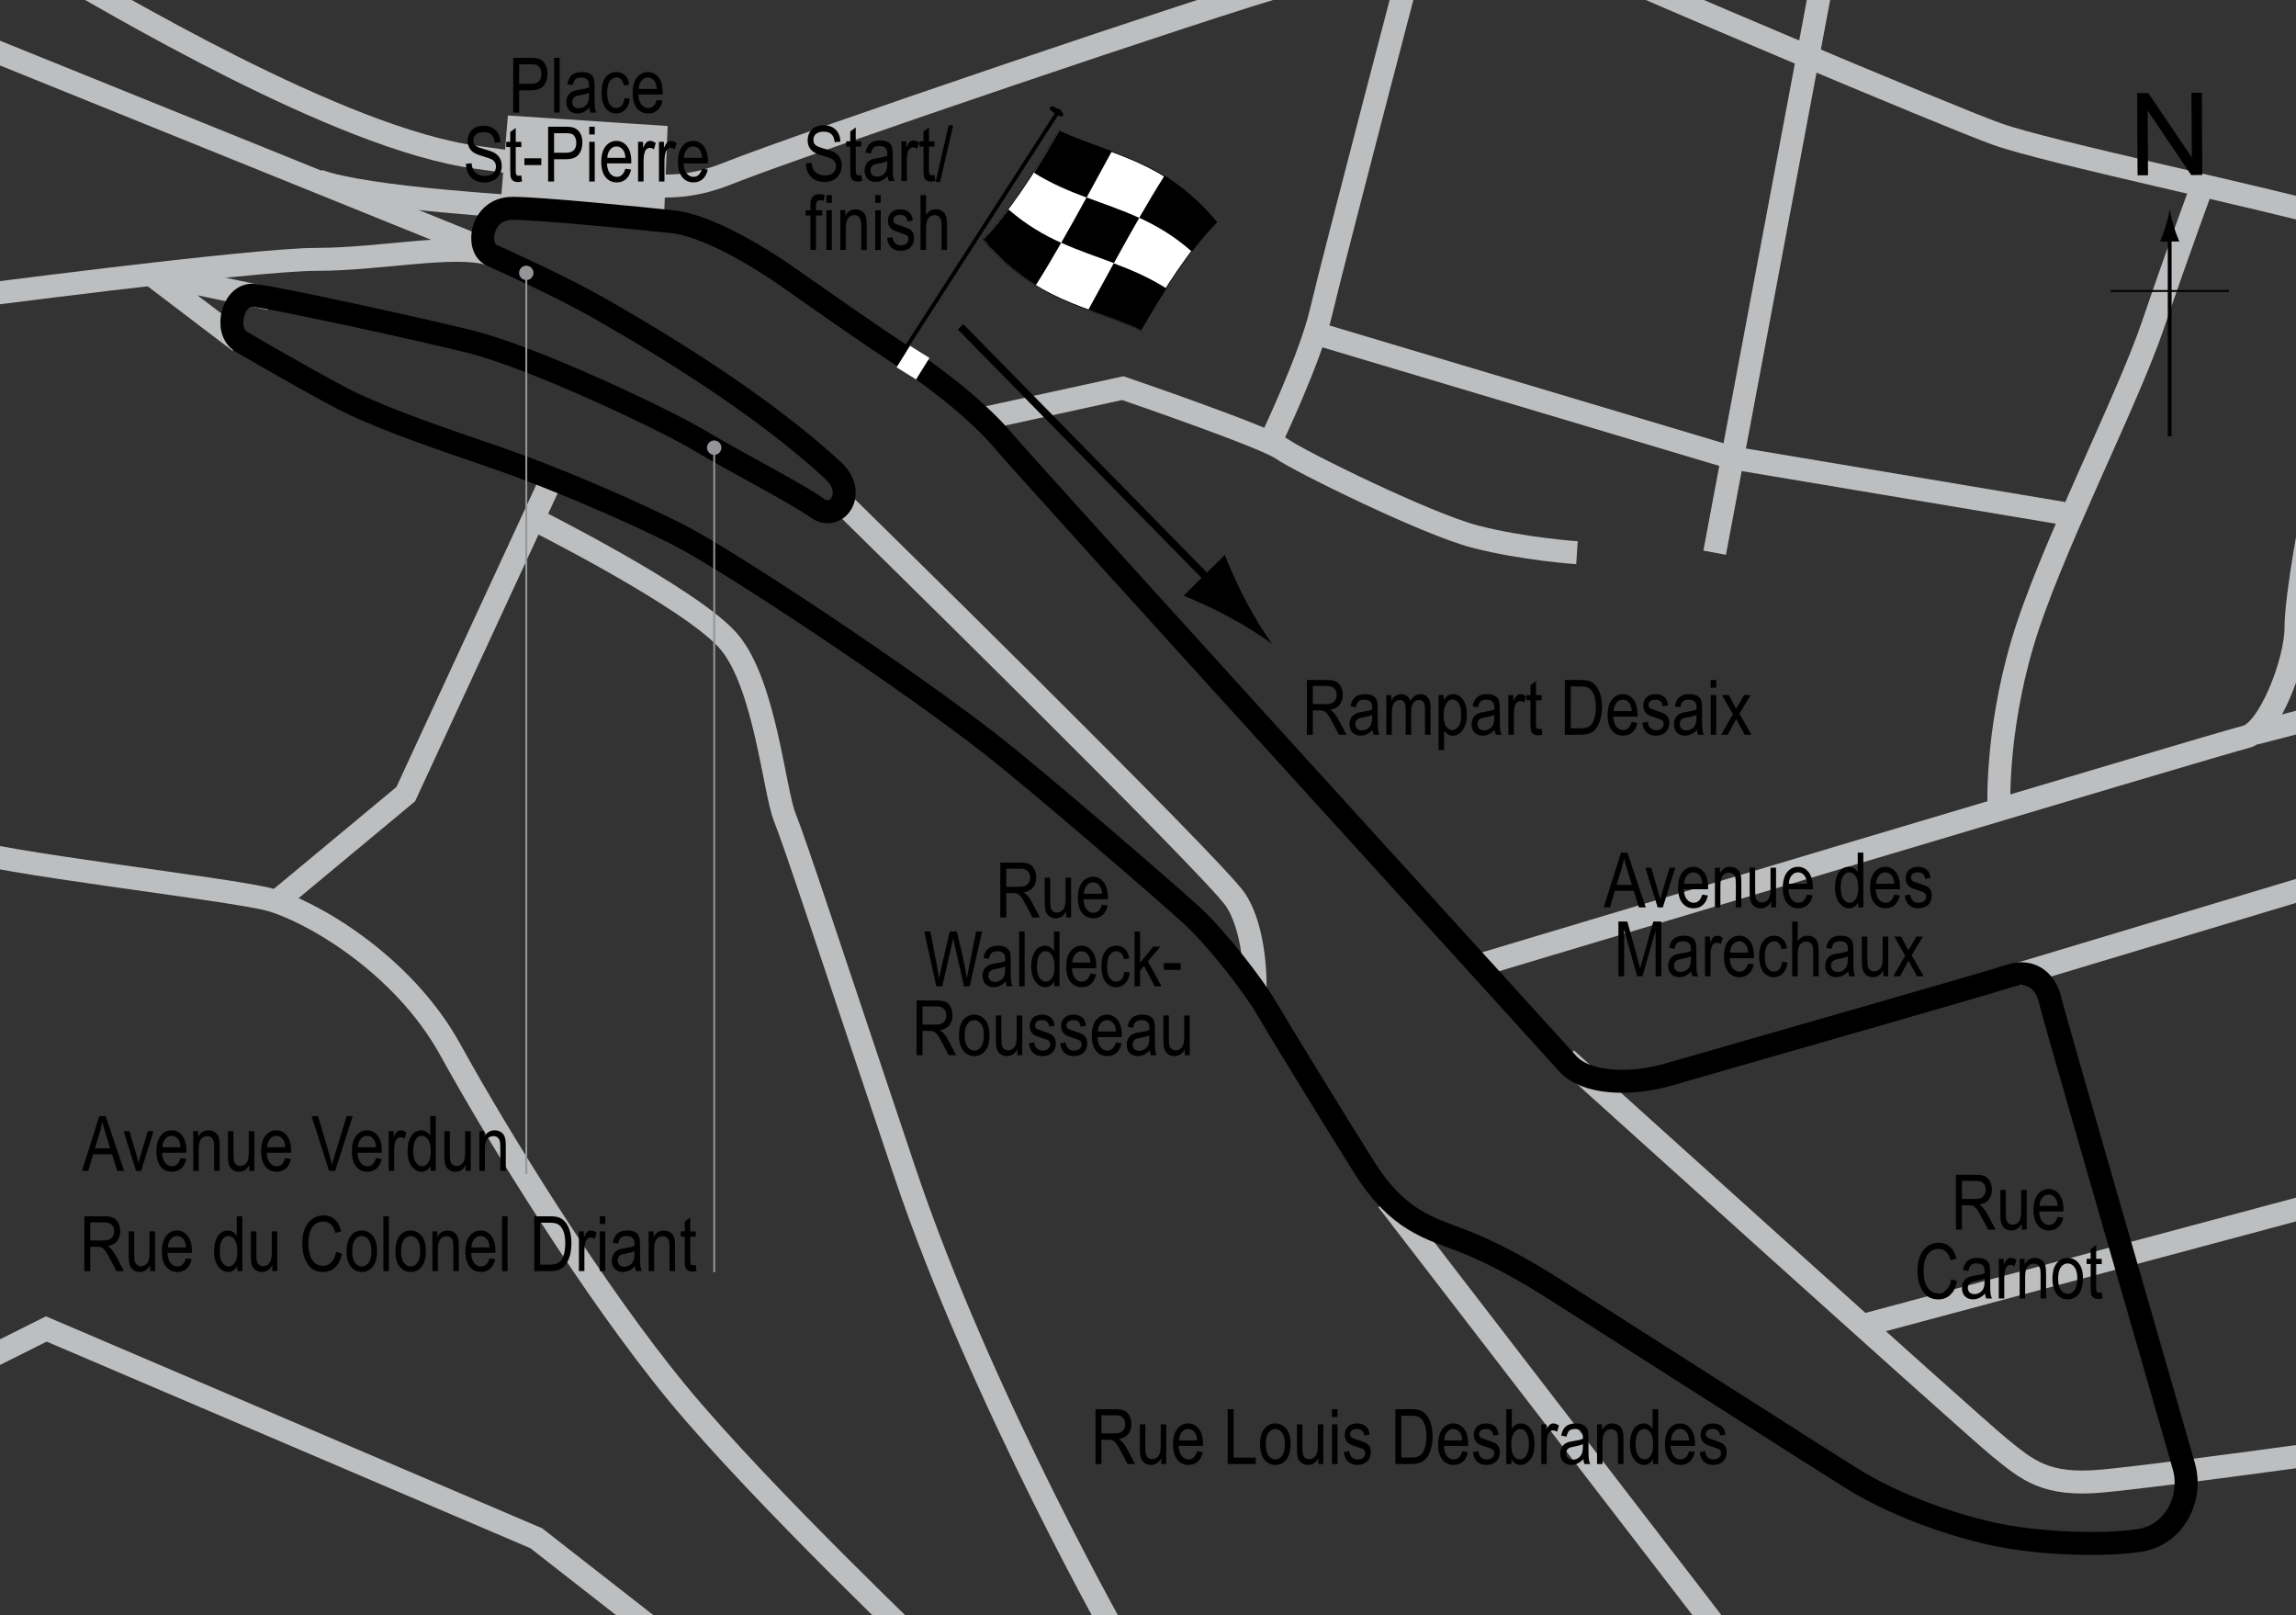 <?xml version="1.0" encoding="UTF-8"?> <!-- Generator: Adobe Illustrator 14.0.0, SVG Export Plug-In . SVG Version: 6.00 Build 43363) --> <svg xmlns="http://www.w3.org/2000/svg" xmlns:xlink="http://www.w3.org/1999/xlink" version="1.1" x="0px" y="0px" width="300px" height="210.987px" viewBox="0 0 300 210.987" xml:space="preserve"><rect x="0" y="0" width="300" height="210.987" fill="#333333" stroke="none"/> <g id="Sideroads"> <line fill="none" stroke="#BCBEC0" stroke-width="3" x1="63.762" y1="32.71" x2="-2.126" y2="6.075"></line> <path fill="none" stroke="#BCBEC0" stroke-width="3" d="M69.136,27.103c0,0-21.496-1.168-27.57-3.504"></path> <path fill="none" stroke="#BCBEC0" stroke-width="3" d="M-6.098,39.019c0,0,39.019-5.14,47.43-5.14s17.991-2.103,22.664-0.701"></path> <polyline fill="none" stroke="#BCBEC0" stroke-width="3" points="31.285,44.626 19.603,35.748 35.257,39.019 "></polyline> <path fill="none" stroke="#BCBEC0" stroke-width="3" d="M110.257,65.888c0,0,48.365,47.43,51.168,51.636s2.57,11.682,2.57,11.682"></path> <path fill="none" stroke="#BCBEC0" stroke-width="3" d="M-5.397,110.748c4.206,1.869,35.513,5.374,40.654,6.776 s17.29,8.178,23.598,19.626s18.692,31.54,29.673,44.858s33.878,35.047,33.878,35.047"></path> <polyline fill="none" stroke="#BCBEC0" stroke-width="3" points="-4.696,178.971 6.051,173.597 70.07,200.934 87.126,214.251 "></polyline> <polyline fill="none" stroke="#BCBEC0" stroke-width="3" points="71.939,62.85 53.014,103.738 36.425,117.523 "></polyline> <path fill="none" stroke="#BCBEC0" stroke-width="3" d="M146.939,215.654c0,0-18.691-32.711-28.738-62.617 s-14.252-42.756-15.654-46.261s-2.57-17.29-7.243-22.897S69.603,67.757,69.603,67.757"></path> <line fill="none" stroke="#BCBEC0" stroke-width="3" x1="181.285" y1="156.775" x2="225.912" y2="214.719"></line> <path fill="none" stroke="#BCBEC0" stroke-width="3" d="M192.967,126.168c0,0,97.431-29.206,100.468-29.907S300,86.448,300,82.009 s2.313-16.122,2.313-16.122"></path> <line fill="none" stroke="#BCBEC0" stroke-width="3" x1="307.219" y1="92.523" x2="294.603" y2="95.794"></line> <line fill="none" stroke="#BCBEC0" stroke-width="3" x1="263.528" y1="127.336" x2="306.285" y2="114.486"></line> <path fill="none" stroke="#BCBEC0" stroke-width="3" d="M204.65,138.317c0,0,52.804,47.663,56.542,50.701s6.074,5.14,13.551,4.439 s31.075-3.972,31.075-3.972"></path> <line fill="none" stroke="#BCBEC0" stroke-width="3" x1="313.294" y1="154.439" x2="243.435" y2="173.13"></line> <path fill="none" stroke="#BCBEC0" stroke-width="3" d="M168.201-2.103c-8.878,2.408-63.784,21.028-73.13,24.766 s-14.72,0.234-32.71-2.103S13.528-0.467,6.752-4.206"></path> <path fill="none" stroke="#BCBEC0" stroke-width="3" d="M185.257-8.177c0,0-11.216,42.757-12.617,48.832 s-6.542,16.822-6.542,16.822"></path> <path fill="none" stroke="#BCBEC0" stroke-width="3" d="M128.481,54.673l18.224-3.972c0,0,18.459,6.309,20.795,7.944 s18.925,9.813,25.233,11.449s13.317,2.103,13.317,2.103"></path> <polyline fill="none" stroke="#BCBEC0" stroke-width="3" points="172.407,43.692 226.378,59.813 269.603,67.056 "></polyline> <line fill="none" stroke="#BCBEC0" stroke-width="3" x1="238.528" y1="-4.906" x2="224.042" y2="72.196"></line> <path fill="none" stroke="#BCBEC0" stroke-width="3" d="M209.323-4.206c2.57,1.402,45.092,19.393,51.635,21.729 s34.346,8.178,44.393,10.981"></path> <path fill="none" stroke="#BCBEC0" stroke-width="3" d="M261.192,105.607c0,0-0.468-9.579,3.037-21.495 s13.551-31.309,17.056-41.589s6.542-18.458,6.542-18.458"></path> <polygon fill="#BCBEC0" points="86.735,29.149 65.36,27.253 66.36,15.086 87.235,16.461 "></polygon> </g> <g id="Circuit"> <path fill="none" stroke="#000000" stroke-width="3" d="M66.985,27.211c3.505,0,16.436,1.283,20.875,1.75s11.153,4.446,15.125,7.25 s10.875,7.625,14.875,10.25c3.19,2.094,9.512,6.686,13.25,11.125s70.625,77.875,73.75,81.375c2.212,2.477,7.844,2.948,13.25,1.375 c9.523-2.771,41.204-11.776,44.5-12.875c3-1,4.783,1.021,5.25,3.125s16.332,56.794,17.5,61s-1.311,8.924-5.75,9.625 s-13.066,0.527-19.375-0.875s-13.218-4.088-18.125-7.125s-35.812-22.812-39.5-25.125c-3.246-2.036-7.294-4.365-11.5-6 s-8.423-2.53-12.875-9.625c-3.714-5.918-10.035-16.174-12.838-20.919c-1.655-2.803-6.266-8.793-9.537-11.831 s-20.365-17.766-26.444-22.515c-11.181-8.735-34.514-24.214-41.056-27.485s-16.231-7.428-23.43-9.898 c-7.945-2.727-13.445-4.602-18.692-7.009c-2.769-1.271-12.383-6.776-14.72-8.178s-1.072-6.412,1.716-6.04 c3.75,0.5,21.5,4.375,28.19,6.04c8.293,2.063,25.387,10.157,30.06,12.96s12.698,6.899,15.268,8.769s5.303-1.949,2.107-4.894 c-6.375-5.875-16.125-13-30.875-21.375c-4.456-2.53-11.647-5.815-13.75-6.75S62.779,27.211,66.985,27.211z"></path> </g> <g id="Startline"> <line fill="none" stroke="#FFFFFF" stroke-width="3" x1="120.172" y1="45.961" x2="118.422" y2="48.774"></line> </g> <g id="Flag"> <g> <g> <path fill="#FFFFFF" stroke="#000000" stroke-width="0.1" d="M149.034,43.142c-6.882-3.203-13.765-3.683-20.647-11.942 c3.308-3.293,6.617-8.384,9.925-14.105c6.882,3.208,13.763,3.686,20.645,11.934C155.649,32.327,152.341,37.42,149.034,43.142z"></path> <path d="M141.974,25.806c-2.294-0.856-4.589-1.81-6.883-3.248c1.103-1.73,2.206-3.572,3.308-5.483 c2.294,1.062,4.587,1.825,6.881,2.679C144.178,21.765,143.076,23.796,141.974,25.806z"></path> <path d="M135.349,37.246c-2.294-1.403-4.588-3.277-6.882-6.01c1.103-1.107,2.206-2.414,3.309-3.875 c2.294,1.997,4.587,3.321,6.881,4.362C137.554,33.644,136.451,35.5,135.349,37.246z"></path> <path d="M145.547,34.366c-2.294-0.861-4.589-1.617-6.883-2.657c1.103-1.922,2.206-3.909,3.308-5.918 c2.294,0.857,4.588,1.618,6.883,2.671C147.752,30.377,146.649,32.359,145.547,34.366z"></path> <path d="M149.1,43.136c-2.295-1.075-4.59-1.843-6.885-2.694c1.102-2.011,2.205-4.042,3.307-6.048 c2.295,0.86,4.59,1.825,6.885,3.283C151.304,39.396,150.202,41.23,149.1,43.136z"></path> <path d="M155.738,32.87c-2.295-2.027-4.59-3.372-6.885-4.424c1.103-1.915,2.206-3.762,3.308-5.499 c2.294,1.424,4.587,3.328,6.881,6.099C157.94,30.135,156.839,31.424,155.738,32.87z"></path> </g> </g> <line fill="#FFFFFF" stroke="#000000" stroke-width="0.5" x1="138.445" y1="14.293" x2="118.526" y2="45.195"></line> <path d="M138.861,15.087c-0.105,0.164-0.243,0.232-0.985-0.245c-0.74-0.479-0.773-0.657-0.671-0.822 c0.108-0.164,0.313-0.247,1.053,0.232C138.998,14.729,138.968,14.924,138.861,15.087z"></path> <g> <line fill="none" stroke="#000000" x1="125.512" y1="42.692" x2="159.129" y2="76.956"></line> <path d="M160.526,80.555c-2.275-1.238-3.898-1.899-5.865-2.751l5.377-5.319c0.262,0.744,1.475,3.609,2.688,5.898 c1.297,2.451,2.598,4.548,3.553,5.795C165.045,83.206,162.961,81.878,160.526,80.555z"></path> </g> </g> <g id="North"> <g> <g> <g> <line fill="none" stroke="#000000" stroke-width="0.5" x1="283.495" y1="56.985" x2="283.495" y2="30.702"></line> <path d="M282.983,29.521c-0.25,0.827-0.48,1.364-0.746,2.027h2.521c-0.113-0.237-0.496-1.2-0.746-2.027 c-0.268-0.885-0.449-1.687-0.516-2.207C283.432,27.835,283.249,28.637,282.983,29.521z"></path> </g> </g> </g> <line fill="none" stroke="#000000" stroke-width="0.25" x1="275.79" y1="38.011" x2="291.225" y2="38.011"></line> <g> <path d="M279.3,22.901l-0.058-10.737l1.458-0.008l5.685,8.4l-0.045-8.43l1.362-0.007l0.058,10.737l-1.458,0.008l-5.685-8.407 l0.045,8.438L279.3,22.901z"></path> </g> </g> <g id="Labels"> <g> <path d="M105.307,21.342l0.732-0.078c0.039,0.394,0.128,0.701,0.267,0.92c0.138,0.22,0.336,0.396,0.593,0.53s0.547,0.2,0.869,0.2 c0.462,0,0.821-0.113,1.077-0.338c0.255-0.226,0.383-0.519,0.383-0.88c0-0.211-0.047-0.396-0.139-0.553 c-0.094-0.158-0.233-0.287-0.42-0.388c-0.188-0.101-0.592-0.243-1.214-0.427c-0.554-0.165-0.947-0.33-1.182-0.496 s-0.417-0.377-0.547-0.632s-0.195-0.544-0.195-0.867c0-0.58,0.188-1.053,0.562-1.421s0.879-0.552,1.514-0.552 c0.437,0,0.818,0.086,1.145,0.259c0.328,0.172,0.582,0.42,0.762,0.742c0.182,0.322,0.278,0.702,0.291,1.138l-0.747,0.068 c-0.039-0.465-0.179-0.811-0.417-1.035c-0.24-0.225-0.576-0.337-1.009-0.337c-0.439,0-0.774,0.099-1.006,0.295 s-0.347,0.452-0.347,0.764c0,0.29,0.085,0.514,0.254,0.674c0.169,0.159,0.55,0.321,1.143,0.484c0.579,0.16,0.985,0.299,1.22,0.417 c0.358,0.183,0.628,0.423,0.811,0.721c0.183,0.298,0.274,0.653,0.274,1.066c0,0.41-0.096,0.783-0.288,1.119 c-0.192,0.337-0.453,0.593-0.784,0.769c-0.33,0.175-0.728,0.263-1.193,0.263c-0.726,0-1.305-0.218-1.736-0.654 C105.547,22.678,105.324,22.087,105.307,21.342z"></path> <path d="M112.539,22.86l0.098,0.776c-0.198,0.052-0.378,0.078-0.537,0.078c-0.251,0-0.452-0.05-0.605-0.149 s-0.258-0.235-0.314-0.408c-0.058-0.172-0.086-0.516-0.086-1.03v-2.983h-0.527v-0.684h0.527v-1.284l0.718-0.527v1.812h0.728v0.684 h-0.728v3.032c0,0.28,0.021,0.46,0.063,0.542c0.062,0.117,0.178,0.176,0.347,0.176C112.302,22.895,112.409,22.883,112.539,22.86z"></path> <path d="M115.986,23.007c-0.241,0.25-0.491,0.439-0.752,0.566s-0.53,0.19-0.811,0.19c-0.442,0-0.796-0.133-1.06-0.4 s-0.396-0.626-0.396-1.079c0-0.299,0.062-0.565,0.186-0.796s0.293-0.412,0.508-0.542s0.54-0.226,0.977-0.288 c0.586-0.086,1.016-0.188,1.289-0.308l0.005-0.225c0-0.355-0.063-0.604-0.19-0.747c-0.179-0.208-0.454-0.313-0.825-0.313 c-0.335,0-0.586,0.069-0.752,0.208s-0.288,0.4-0.366,0.783l-0.708-0.117c0.101-0.557,0.306-0.962,0.612-1.216 c0.309-0.254,0.748-0.381,1.321-0.381c0.446,0,0.796,0.084,1.05,0.251s0.414,0.375,0.48,0.623 c0.067,0.248,0.101,0.609,0.101,1.084v1.172c0,0.82,0.016,1.337,0.046,1.55c0.031,0.213,0.093,0.421,0.184,0.623h-0.752 C116.057,23.467,116.008,23.254,115.986,23.007z M115.927,21.044c-0.264,0.13-0.656,0.241-1.177,0.332 c-0.303,0.052-0.515,0.111-0.635,0.178s-0.214,0.161-0.28,0.283c-0.067,0.122-0.101,0.263-0.101,0.422 c0,0.248,0.076,0.445,0.229,0.593s0.364,0.222,0.635,0.222c0.257,0,0.49-0.067,0.701-0.2c0.209-0.133,0.366-0.312,0.471-0.535 s0.156-0.548,0.156-0.974V21.044z"></path> <path d="M117.778,23.646v-5.186h0.649v0.786c0.166-0.365,0.318-0.606,0.457-0.725c0.138-0.119,0.293-0.178,0.466-0.178 c0.241,0,0.486,0.094,0.737,0.283l-0.244,0.815c-0.179-0.127-0.354-0.19-0.522-0.19c-0.153,0-0.293,0.054-0.42,0.161 s-0.217,0.257-0.269,0.449c-0.091,0.335-0.137,0.692-0.137,1.069v2.715H117.778z"></path> <path d="M122.109,22.86l0.098,0.776c-0.198,0.052-0.378,0.078-0.537,0.078c-0.251,0-0.452-0.05-0.605-0.149 s-0.258-0.235-0.314-0.408c-0.058-0.172-0.086-0.516-0.086-1.03v-2.983h-0.527v-0.684h0.527v-1.284l0.718-0.527v1.812h0.728v0.684 h-0.728v3.032c0,0.28,0.021,0.46,0.063,0.542c0.062,0.117,0.178,0.176,0.347,0.176C121.873,22.895,121.979,22.883,122.109,22.86z"></path> <path d="M122.251,23.764l1.7-7.397h0.587l-1.706,7.397H122.251z"></path> <path d="M105.896,32.646v-4.502h-0.64v-0.684h0.64v-0.552c0-0.407,0.042-0.712,0.127-0.916s0.215-0.359,0.39-0.466 s0.394-0.161,0.658-0.161c0.206,0,0.431,0.031,0.676,0.093l-0.107,0.762c-0.149-0.033-0.291-0.049-0.425-0.049 c-0.215,0-0.369,0.056-0.461,0.168c-0.094,0.112-0.14,0.326-0.14,0.642v0.479h0.83v0.684h-0.83v4.502H105.896z"></path> <path d="M107.976,26.499v-1.011h0.718v1.011H107.976z M107.976,32.646v-5.186h0.718v5.186H107.976z"></path> <path d="M109.797,32.646v-5.186h0.649v0.732c0.156-0.285,0.347-0.498,0.572-0.638c0.227-0.141,0.485-0.211,0.778-0.211 c0.227,0,0.438,0.045,0.631,0.134s0.35,0.207,0.468,0.352c0.119,0.145,0.207,0.333,0.266,0.564s0.088,0.586,0.088,1.064v3.188 h-0.718v-3.158c0-0.381-0.032-0.66-0.098-0.836c-0.065-0.176-0.167-0.312-0.306-0.408c-0.138-0.096-0.298-0.144-0.48-0.144 c-0.345,0-0.62,0.129-0.825,0.386s-0.308,0.699-0.308,1.325v2.835H109.797z"></path> <path d="M114.358,26.499v-1.011h0.718v1.011H114.358z M114.358,32.646v-5.186h0.718v5.186H114.358z"></path> <path d="M115.901,31.094l0.718-0.137c0.042,0.366,0.157,0.639,0.346,0.816c0.188,0.179,0.438,0.268,0.75,0.268 c0.313,0,0.554-0.077,0.724-0.232c0.171-0.155,0.256-0.351,0.256-0.588c0-0.205-0.073-0.365-0.22-0.479 c-0.101-0.078-0.345-0.176-0.732-0.293c-0.56-0.172-0.935-0.319-1.123-0.439s-0.335-0.282-0.439-0.483s-0.156-0.431-0.156-0.688 c0-0.443,0.142-0.802,0.425-1.079s0.676-0.415,1.177-0.415c0.315,0,0.594,0.057,0.832,0.171c0.24,0.114,0.423,0.267,0.55,0.459 s0.215,0.467,0.264,0.825l-0.703,0.117c-0.065-0.566-0.373-0.85-0.923-0.85c-0.313,0-0.545,0.063-0.698,0.187 c-0.153,0.125-0.229,0.285-0.229,0.479c0,0.191,0.073,0.342,0.22,0.453c0.089,0.064,0.35,0.168,0.783,0.311 c0.597,0.189,0.982,0.34,1.157,0.453s0.312,0.266,0.409,0.46c0.097,0.194,0.146,0.425,0.146,0.692 c0,0.496-0.157,0.897-0.471,1.203c-0.314,0.307-0.743,0.46-1.287,0.46C116.655,32.764,116.064,32.207,115.901,31.094z"></path> <path d="M120.281,32.646v-7.158h0.718v2.568c0.169-0.238,0.36-0.416,0.573-0.535c0.214-0.119,0.449-0.178,0.706-0.178 c0.452,0,0.81,0.144,1.071,0.432c0.263,0.288,0.394,0.816,0.394,1.584v3.286h-0.718V29.36c0-0.449-0.08-0.771-0.239-0.967 s-0.379-0.293-0.659-0.293c-0.313,0-0.578,0.125-0.799,0.376c-0.219,0.25-0.329,0.695-0.329,1.333v2.837H120.281z"></path> </g> <g> <path d="M170.758,95.978v-7.158h2.603c0.544,0,0.945,0.067,1.203,0.2c0.26,0.133,0.472,0.355,0.638,0.666s0.249,0.671,0.249,1.081 c0,0.54-0.141,0.978-0.422,1.313c-0.282,0.335-0.691,0.548-1.229,0.639c0.218,0.131,0.384,0.264,0.498,0.398 c0.231,0.273,0.435,0.578,0.61,0.913l1.025,1.948h-0.977l-0.783-1.488c-0.303-0.583-0.532-0.975-0.687-1.177 s-0.304-0.338-0.448-0.409c-0.145-0.07-0.348-0.105-0.607-0.105h-0.897v3.179H170.758z M171.535,91.979h1.67 c0.364,0,0.642-0.044,0.83-0.132s0.339-0.226,0.449-0.415s0.166-0.409,0.166-0.659c0-0.361-0.105-0.646-0.317-0.852 s-0.525-0.31-0.942-0.31h-1.855V91.979z"></path> <path d="M179.347,95.338c-0.241,0.25-0.491,0.439-0.752,0.566s-0.53,0.19-0.811,0.19c-0.442,0-0.796-0.133-1.06-0.4 s-0.396-0.626-0.396-1.079c0-0.299,0.062-0.565,0.186-0.796s0.293-0.412,0.508-0.542s0.54-0.226,0.977-0.288 c0.586-0.086,1.016-0.188,1.289-0.308l0.005-0.225c0-0.355-0.063-0.604-0.19-0.747c-0.179-0.208-0.454-0.313-0.825-0.313 c-0.335,0-0.586,0.069-0.752,0.208s-0.288,0.4-0.366,0.783l-0.708-0.117c0.101-0.557,0.306-0.962,0.612-1.216 c0.309-0.254,0.748-0.381,1.321-0.381c0.446,0,0.796,0.084,1.05,0.251s0.414,0.375,0.48,0.623 c0.067,0.248,0.101,0.609,0.101,1.084v1.172c0,0.82,0.016,1.337,0.046,1.55c0.031,0.213,0.093,0.421,0.184,0.623h-0.752 C179.418,95.798,179.37,95.585,179.347,95.338z M179.289,93.375c-0.264,0.13-0.656,0.241-1.177,0.332 c-0.303,0.052-0.515,0.111-0.635,0.178s-0.214,0.161-0.28,0.283c-0.067,0.122-0.101,0.263-0.101,0.422 c0,0.248,0.076,0.445,0.229,0.593s0.364,0.222,0.635,0.222c0.257,0,0.49-0.067,0.701-0.2c0.209-0.133,0.366-0.312,0.471-0.535 s0.156-0.548,0.156-0.974V93.375z"></path> <path d="M181.144,95.978v-5.186h0.645v0.723c0.143-0.269,0.326-0.476,0.551-0.621c0.225-0.146,0.47-0.219,0.736-0.219 c0.299,0,0.552,0.077,0.758,0.23c0.206,0.154,0.354,0.378,0.441,0.673c0.17-0.301,0.365-0.527,0.585-0.677 c0.221-0.151,0.465-0.226,0.732-0.226c0.408,0,0.73,0.138,0.966,0.415s0.353,0.719,0.353,1.328v3.56h-0.718v-3.27 c0-0.372-0.027-0.635-0.081-0.79s-0.142-0.274-0.263-0.359c-0.121-0.084-0.257-0.127-0.407-0.127 c-0.312,0-0.564,0.123-0.761,0.369s-0.295,0.633-0.295,1.161v3.016h-0.718v-3.373c0-0.43-0.065-0.733-0.198-0.909 c-0.131-0.176-0.313-0.264-0.544-0.264c-0.329,0-0.589,0.133-0.778,0.398c-0.191,0.266-0.286,0.75-0.286,1.454v2.693H181.144z"></path> <path d="M187.97,97.965v-7.173h0.664v0.674c0.162-0.28,0.343-0.482,0.541-0.605s0.426-0.186,0.683-0.186 c0.335,0,0.637,0.099,0.906,0.298c0.271,0.199,0.487,0.5,0.651,0.906s0.246,0.893,0.246,1.462c0,0.882-0.185,1.562-0.555,2.039 c-0.369,0.477-0.803,0.715-1.301,0.715c-0.222,0-0.428-0.057-0.62-0.171s-0.358-0.275-0.498-0.483v2.524H187.97z M188.625,93.414 c0,0.67,0.112,1.165,0.336,1.482s0.495,0.476,0.813,0.476c0.305,0,0.573-0.165,0.804-0.493s0.346-0.836,0.346-1.523 c0-0.677-0.112-1.178-0.336-1.504c-0.225-0.326-0.497-0.488-0.818-0.488c-0.289,0-0.552,0.175-0.789,0.525 S188.625,92.747,188.625,93.414z"></path> <path d="M195.299,95.338c-0.241,0.25-0.491,0.439-0.752,0.566s-0.53,0.19-0.811,0.19c-0.442,0-0.796-0.133-1.06-0.4 s-0.396-0.626-0.396-1.079c0-0.299,0.062-0.565,0.186-0.796s0.293-0.412,0.508-0.542s0.54-0.226,0.977-0.288 c0.586-0.086,1.016-0.188,1.289-0.308l0.005-0.225c0-0.355-0.063-0.604-0.19-0.747c-0.179-0.208-0.454-0.313-0.825-0.313 c-0.335,0-0.586,0.069-0.752,0.208s-0.288,0.4-0.366,0.783l-0.708-0.117c0.101-0.557,0.305-0.962,0.613-1.216 c0.307-0.254,0.747-0.381,1.32-0.381c0.446,0,0.796,0.084,1.05,0.251s0.414,0.375,0.481,0.623c0.066,0.248,0.1,0.609,0.1,1.084 v1.172c0,0.82,0.016,1.337,0.047,1.55c0.03,0.213,0.092,0.421,0.183,0.623h-0.752C195.371,95.798,195.322,95.585,195.299,95.338z M195.241,93.375c-0.264,0.13-0.656,0.241-1.177,0.332c-0.303,0.052-0.515,0.111-0.635,0.178s-0.214,0.161-0.281,0.283 c-0.066,0.122-0.1,0.263-0.1,0.422c0,0.248,0.076,0.445,0.229,0.593s0.364,0.222,0.635,0.222c0.257,0,0.491-0.067,0.7-0.2 c0.211-0.133,0.367-0.312,0.472-0.535s0.156-0.548,0.156-0.974V93.375z"></path> <path d="M197.091,95.978v-5.186h0.649v0.786c0.166-0.365,0.318-0.606,0.456-0.725c0.139-0.119,0.294-0.178,0.467-0.178 c0.241,0,0.486,0.094,0.737,0.283l-0.244,0.815c-0.179-0.127-0.354-0.19-0.522-0.19c-0.153,0-0.293,0.054-0.42,0.161 s-0.217,0.257-0.269,0.449c-0.091,0.335-0.137,0.692-0.137,1.069v2.715H197.091z"></path> <path d="M201.422,95.191l0.098,0.776c-0.198,0.052-0.378,0.078-0.537,0.078c-0.251,0-0.452-0.05-0.605-0.149 s-0.258-0.235-0.315-0.408c-0.057-0.172-0.085-0.516-0.085-1.03v-2.983h-0.527v-0.684h0.527v-1.284l0.718-0.527v1.812h0.728v0.684 h-0.728v3.032c0,0.28,0.021,0.46,0.063,0.542c0.062,0.117,0.178,0.176,0.347,0.176C201.186,95.226,201.292,95.214,201.422,95.191z "></path> <path d="M204.464,95.978v-7.158h2.026c0.501,0,0.882,0.044,1.143,0.132c0.342,0.114,0.638,0.322,0.889,0.625 s0.446,0.685,0.586,1.145s0.21,1.007,0.21,1.638c0,0.811-0.119,1.498-0.356,2.063s-0.543,0.965-0.915,1.201 c-0.373,0.236-0.86,0.354-1.463,0.354H204.464z M205.241,95.133h1.25c0.505,0,0.887-0.082,1.147-0.247s0.461-0.429,0.601-0.793 c0.186-0.485,0.278-1.066,0.278-1.743c0-0.726-0.099-1.296-0.295-1.711c-0.197-0.415-0.45-0.692-0.76-0.833 c-0.208-0.094-0.539-0.142-0.991-0.142h-1.23V95.133z"></path> <path d="M213.205,94.308l0.742,0.112c-0.124,0.553-0.348,0.971-0.672,1.252c-0.323,0.282-0.725,0.422-1.203,0.422 c-0.603,0-1.09-0.229-1.463-0.686c-0.372-0.458-0.559-1.117-0.559-1.98c0-0.895,0.188-1.578,0.564-2.048 c0.375-0.47,0.852-0.706,1.428-0.706c0.55,0,1.009,0.231,1.377,0.693s0.552,1.131,0.552,2.007l-0.005,0.234h-3.174 c0.029,0.583,0.164,1.022,0.405,1.318s0.534,0.444,0.879,0.444C212.617,95.372,212.993,95.017,213.205,94.308z M210.836,92.887 h2.373c-0.032-0.449-0.129-0.785-0.288-1.006c-0.231-0.322-0.525-0.483-0.884-0.483c-0.322,0-0.598,0.134-0.825,0.403 S210.859,92.431,210.836,92.887z"></path> <path d="M214.582,94.425l0.718-0.137c0.042,0.366,0.157,0.639,0.346,0.816c0.188,0.179,0.438,0.268,0.75,0.268 c0.313,0,0.554-0.077,0.724-0.232c0.171-0.155,0.256-0.351,0.256-0.588c0-0.205-0.073-0.365-0.22-0.479 c-0.101-0.078-0.345-0.176-0.732-0.293c-0.56-0.172-0.935-0.319-1.123-0.439s-0.335-0.282-0.439-0.483s-0.156-0.431-0.156-0.688 c0-0.443,0.142-0.802,0.425-1.079s0.676-0.415,1.177-0.415c0.315,0,0.593,0.057,0.833,0.171c0.238,0.114,0.422,0.267,0.549,0.459 s0.215,0.467,0.264,0.825l-0.703,0.117c-0.065-0.566-0.373-0.85-0.923-0.85c-0.313,0-0.545,0.063-0.698,0.187 c-0.153,0.125-0.229,0.285-0.229,0.479c0,0.191,0.073,0.342,0.22,0.453c0.089,0.064,0.35,0.168,0.783,0.311 c0.597,0.189,0.982,0.34,1.157,0.453s0.312,0.266,0.409,0.46c0.097,0.194,0.146,0.425,0.146,0.692 c0,0.496-0.157,0.897-0.472,1.203c-0.313,0.307-0.742,0.46-1.286,0.46C215.335,96.095,214.745,95.538,214.582,94.425z"></path> <path d="M221.73,95.338c-0.241,0.25-0.491,0.439-0.752,0.566s-0.53,0.19-0.811,0.19c-0.442,0-0.796-0.133-1.06-0.4 s-0.396-0.626-0.396-1.079c0-0.299,0.062-0.565,0.186-0.796s0.293-0.412,0.508-0.542s0.54-0.226,0.977-0.288 c0.586-0.086,1.016-0.188,1.289-0.308l0.005-0.225c0-0.355-0.063-0.604-0.19-0.747c-0.179-0.208-0.454-0.313-0.825-0.313 c-0.335,0-0.586,0.069-0.752,0.208s-0.288,0.4-0.366,0.783l-0.708-0.117c0.101-0.557,0.306-0.962,0.612-1.216 c0.309-0.254,0.748-0.381,1.321-0.381c0.446,0,0.796,0.084,1.05,0.251s0.414,0.375,0.48,0.623 c0.067,0.248,0.101,0.609,0.101,1.084v1.172c0,0.82,0.016,1.337,0.046,1.55c0.031,0.213,0.093,0.421,0.184,0.623h-0.752 C221.801,95.798,221.752,95.585,221.73,95.338z M221.671,93.375c-0.264,0.13-0.656,0.241-1.177,0.332 c-0.303,0.052-0.515,0.111-0.635,0.178s-0.214,0.161-0.28,0.283c-0.067,0.122-0.101,0.263-0.101,0.422 c0,0.248,0.076,0.445,0.229,0.593s0.364,0.222,0.635,0.222c0.257,0,0.49-0.067,0.701-0.2c0.209-0.133,0.366-0.312,0.471-0.535 s0.156-0.548,0.156-0.974V93.375z"></path> <path d="M223.522,89.83v-1.011h0.718v1.011H223.522z M223.522,95.978v-5.186h0.718v5.186H223.522z"></path> <path d="M224.875,95.978l1.552-2.693l-1.43-2.493h0.9l0.646,1.213c0.121,0.225,0.221,0.418,0.299,0.583 c0.122-0.218,0.231-0.406,0.327-0.564l0.715-1.231h0.857l-1.468,2.435l1.58,2.75h-0.884l-0.875-1.614l-0.227-0.435l-1.12,2.048 H224.875z"></path> </g> <g> <path d="M209.542,118.53l2.264-7.158h0.83l2.404,7.158h-0.889l-0.683-2.168H211l-0.638,2.168H209.542z M211.227,115.591h1.999 l-0.61-1.982c-0.188-0.609-0.327-1.104-0.414-1.484c-0.076,0.459-0.184,0.915-0.322,1.367L211.227,115.591z"></path> <path d="M216.599,118.53l-1.617-5.186h0.762l0.915,3.105c0.104,0.352,0.195,0.7,0.273,1.045c0.063-0.273,0.15-0.602,0.265-0.986 l0.949-3.164h0.742l-1.617,5.186H216.599z"></path> <path d="M222.418,116.86l0.742,0.112c-0.124,0.553-0.348,0.971-0.672,1.252c-0.323,0.282-0.725,0.422-1.203,0.422 c-0.603,0-1.09-0.229-1.463-0.686c-0.372-0.458-0.559-1.117-0.559-1.98c0-0.895,0.188-1.578,0.564-2.048 c0.375-0.47,0.852-0.706,1.428-0.706c0.55,0,1.009,0.231,1.377,0.693s0.552,1.131,0.552,2.007l-0.005,0.234h-3.174 c0.029,0.583,0.164,1.022,0.405,1.318s0.534,0.444,0.879,0.444C221.831,117.925,222.207,117.57,222.418,116.86z M220.05,115.439 h2.373c-0.032-0.449-0.129-0.785-0.288-1.006c-0.231-0.322-0.525-0.483-0.884-0.483c-0.322,0-0.598,0.134-0.825,0.403 S220.073,114.984,220.05,115.439z"></path> <path d="M224.074,118.53v-5.186h0.649v0.732c0.156-0.285,0.347-0.498,0.572-0.638c0.227-0.141,0.485-0.211,0.778-0.211 c0.227,0,0.438,0.045,0.631,0.134s0.35,0.207,0.468,0.352c0.119,0.145,0.207,0.333,0.266,0.564s0.088,0.586,0.088,1.064v3.188 h-0.718v-3.158c0-0.381-0.032-0.66-0.098-0.836c-0.065-0.176-0.167-0.312-0.306-0.408c-0.138-0.096-0.298-0.144-0.48-0.144 c-0.345,0-0.62,0.129-0.825,0.386s-0.308,0.699-0.308,1.325v2.835H224.074z"></path> <path d="M231.417,118.53v-0.762c-0.166,0.293-0.361,0.513-0.586,0.659s-0.479,0.22-0.762,0.22c-0.335,0-0.622-0.09-0.859-0.271 s-0.396-0.409-0.476-0.686c-0.08-0.277-0.12-0.654-0.12-1.133v-3.213h0.718v2.876c0,0.534,0.027,0.891,0.08,1.072 c0.055,0.181,0.153,0.326,0.299,0.435c0.145,0.109,0.31,0.164,0.495,0.164c0.345,0,0.628-0.142,0.85-0.425 c0.188-0.244,0.283-0.692,0.283-1.343v-2.778h0.723v5.186H231.417z"></path> <path d="M236.1,116.86l0.742,0.112c-0.124,0.553-0.348,0.971-0.672,1.252c-0.323,0.282-0.725,0.422-1.203,0.422 c-0.603,0-1.09-0.229-1.463-0.686c-0.372-0.458-0.559-1.117-0.559-1.98c0-0.895,0.188-1.578,0.564-2.048 c0.375-0.47,0.852-0.706,1.428-0.706c0.55,0,1.009,0.231,1.377,0.693s0.552,1.131,0.552,2.007l-0.005,0.234h-3.174 c0.029,0.583,0.164,1.022,0.405,1.318s0.534,0.444,0.879,0.444C235.512,117.925,235.888,117.57,236.1,116.86z M233.732,115.439 h2.373c-0.032-0.449-0.129-0.785-0.288-1.006c-0.231-0.322-0.525-0.483-0.884-0.483c-0.322,0-0.598,0.134-0.825,0.403 S233.754,114.984,233.732,115.439z"></path> <path d="M242.79,118.53v-0.654c-0.13,0.25-0.298,0.442-0.503,0.574s-0.427,0.198-0.664,0.198c-0.501,0-0.935-0.237-1.302-0.71 c-0.365-0.474-0.549-1.14-0.549-2c0-0.589,0.081-1.089,0.244-1.499c0.162-0.41,0.379-0.714,0.65-0.913s0.572-0.298,0.904-0.298 c0.237,0,0.457,0.063,0.66,0.188s0.372,0.3,0.505,0.525v-2.568h0.728v7.158H242.79z M240.509,115.942 c0,0.67,0.116,1.168,0.35,1.494c0.232,0.326,0.504,0.488,0.813,0.488c0.306,0,0.571-0.156,0.796-0.469s0.337-0.785,0.337-1.416 c0-0.726-0.112-1.256-0.337-1.589s-0.508-0.5-0.85-0.5c-0.304,0-0.563,0.16-0.782,0.481 C240.619,114.752,240.509,115.255,240.509,115.942z"></path> <path d="M247.501,116.86l0.742,0.112c-0.124,0.553-0.348,0.971-0.671,1.252c-0.324,0.282-0.726,0.422-1.204,0.422 c-0.603,0-1.09-0.229-1.462-0.686c-0.373-0.458-0.56-1.117-0.56-1.98c0-0.895,0.188-1.578,0.563-2.048 c0.377-0.47,0.853-0.706,1.429-0.706c0.55,0,1.009,0.231,1.377,0.693s0.552,1.131,0.552,2.007l-0.005,0.234h-3.174 c0.029,0.583,0.164,1.022,0.405,1.318s0.534,0.444,0.879,0.444C246.914,117.925,247.29,117.57,247.501,116.86z M245.133,115.439 h2.373c-0.032-0.449-0.129-0.785-0.288-1.006c-0.231-0.322-0.525-0.483-0.884-0.483c-0.322,0-0.598,0.134-0.825,0.403 S245.156,114.984,245.133,115.439z"></path> <path d="M248.878,116.978l0.718-0.137c0.042,0.366,0.157,0.639,0.346,0.816c0.188,0.179,0.438,0.268,0.75,0.268 c0.313,0,0.554-0.077,0.724-0.232c0.171-0.155,0.256-0.351,0.256-0.588c0-0.205-0.073-0.365-0.22-0.479 c-0.101-0.078-0.345-0.176-0.732-0.293c-0.56-0.172-0.935-0.319-1.123-0.439s-0.335-0.282-0.439-0.483S249,114.979,249,114.722 c0-0.443,0.142-0.802,0.425-1.079s0.676-0.415,1.177-0.415c0.315,0,0.594,0.057,0.832,0.171c0.24,0.114,0.423,0.267,0.55,0.459 s0.215,0.467,0.264,0.825l-0.703,0.117c-0.065-0.566-0.373-0.85-0.923-0.85c-0.313,0-0.545,0.063-0.698,0.187 c-0.153,0.125-0.229,0.285-0.229,0.479c0,0.191,0.073,0.342,0.22,0.453c0.089,0.064,0.35,0.168,0.783,0.311 c0.597,0.189,0.982,0.34,1.157,0.453s0.312,0.266,0.409,0.46c0.097,0.194,0.146,0.425,0.146,0.692 c0,0.496-0.157,0.897-0.471,1.203c-0.314,0.307-0.743,0.46-1.287,0.46C249.632,118.647,249.042,118.091,248.878,116.978z"></path> <path d="M211.466,127.53v-7.158h1.167l1.394,5.068l0.278,1.06c0.069-0.264,0.173-0.646,0.313-1.148l1.408-4.98h1.045v7.158h-0.747 v-5.986l-1.712,5.986h-0.697l-1.702-6.089v6.089H211.466z"></path> <path d="M220.988,126.891c-0.241,0.25-0.491,0.439-0.752,0.566s-0.53,0.189-0.811,0.189c-0.442,0-0.796-0.133-1.06-0.4 c-0.264-0.267-0.396-0.626-0.396-1.079c0-0.299,0.062-0.565,0.186-0.796s0.293-0.412,0.508-0.542s0.54-0.226,0.977-0.288 c0.586-0.086,1.016-0.188,1.289-0.308l0.005-0.225c0-0.355-0.063-0.604-0.19-0.747c-0.179-0.208-0.454-0.313-0.825-0.313 c-0.335,0-0.586,0.069-0.752,0.208s-0.288,0.4-0.366,0.783l-0.708-0.117c0.101-0.557,0.305-0.962,0.613-1.216 c0.307-0.254,0.747-0.381,1.32-0.381c0.446,0,0.796,0.084,1.05,0.251s0.414,0.375,0.481,0.623c0.066,0.248,0.1,0.609,0.1,1.084 v1.172c0,0.82,0.016,1.336,0.047,1.55c0.03,0.214,0.092,0.421,0.183,0.622h-0.752C221.059,127.351,221.01,127.138,220.988,126.891 z M220.929,124.928c-0.264,0.13-0.656,0.241-1.177,0.332c-0.303,0.052-0.515,0.111-0.635,0.178s-0.214,0.161-0.281,0.283 c-0.066,0.122-0.1,0.263-0.1,0.422c0,0.248,0.076,0.445,0.229,0.593s0.364,0.223,0.635,0.223c0.257,0,0.491-0.067,0.7-0.201 c0.211-0.133,0.367-0.311,0.472-0.534c0.104-0.223,0.156-0.548,0.156-0.974V124.928z"></path> <path d="M222.78,127.53v-5.185h0.649v0.786c0.166-0.365,0.318-0.606,0.456-0.725c0.139-0.119,0.294-0.178,0.467-0.178 c0.241,0,0.486,0.094,0.737,0.283l-0.244,0.815c-0.179-0.127-0.354-0.19-0.522-0.19c-0.153,0-0.293,0.054-0.42,0.161 s-0.217,0.257-0.269,0.449c-0.091,0.335-0.137,0.692-0.137,1.069v2.714H222.78z"></path> <path d="M228.415,125.86l0.742,0.112c-0.124,0.553-0.348,0.971-0.672,1.252c-0.323,0.281-0.725,0.422-1.203,0.422 c-0.603,0-1.09-0.229-1.463-0.686c-0.372-0.457-0.559-1.117-0.559-1.98c0-0.895,0.188-1.578,0.564-2.048 c0.375-0.47,0.852-0.706,1.428-0.706c0.55,0,1.009,0.231,1.377,0.693s0.552,1.131,0.552,2.007l-0.005,0.234h-3.174 c0.029,0.583,0.164,1.022,0.405,1.319c0.241,0.296,0.534,0.443,0.879,0.443C227.827,126.924,228.203,126.57,228.415,125.86z M226.046,124.439h2.373c-0.032-0.449-0.129-0.785-0.288-1.006c-0.231-0.322-0.525-0.483-0.884-0.483 c-0.322,0-0.598,0.134-0.825,0.403S226.069,123.984,226.046,124.439z"></path> <path d="M232.853,125.631l0.708,0.112c-0.081,0.619-0.285,1.09-0.613,1.416c-0.326,0.326-0.72,0.488-1.179,0.488 c-0.557,0-1.015-0.229-1.374-0.686c-0.36-0.457-0.54-1.134-0.54-2.029c0-0.902,0.182-1.578,0.544-2.029 c0.363-0.451,0.83-0.676,1.399-0.676c0.439,0,0.81,0.137,1.11,0.41c0.302,0.273,0.494,0.684,0.579,1.23l-0.698,0.127 c-0.068-0.35-0.188-0.611-0.356-0.785c-0.169-0.173-0.373-0.26-0.61-0.26c-0.354,0-0.648,0.157-0.881,0.471 c-0.233,0.314-0.35,0.813-0.35,1.497c0,0.707,0.111,1.217,0.334,1.534c0.224,0.315,0.509,0.473,0.857,0.473 c0.273,0,0.507-0.104,0.701-0.314C232.678,126.4,232.801,126.074,232.853,125.631z"></path> <path d="M234.171,127.53v-7.158h0.718v2.568c0.169-0.238,0.36-0.416,0.574-0.535c0.213-0.119,0.448-0.178,0.705-0.178 c0.452,0,0.81,0.144,1.072,0.432c0.262,0.288,0.393,0.816,0.393,1.584v3.286h-0.718v-3.286c0-0.449-0.08-0.771-0.239-0.967 s-0.379-0.293-0.659-0.293c-0.313,0-0.579,0.125-0.798,0.376c-0.221,0.25-0.33,0.695-0.33,1.333v2.836H234.171z"></path> <path d="M241.5,126.891c-0.241,0.25-0.491,0.439-0.752,0.566s-0.53,0.189-0.811,0.189c-0.442,0-0.796-0.133-1.06-0.4 c-0.264-0.267-0.396-0.626-0.396-1.079c0-0.299,0.062-0.565,0.186-0.796s0.293-0.412,0.508-0.542s0.54-0.226,0.977-0.288 c0.586-0.086,1.016-0.188,1.289-0.308l0.005-0.225c0-0.355-0.063-0.604-0.19-0.747c-0.179-0.208-0.454-0.313-0.825-0.313 c-0.335,0-0.586,0.069-0.752,0.208s-0.288,0.4-0.366,0.783l-0.708-0.117c0.101-0.557,0.306-0.962,0.612-1.216 c0.309-0.254,0.748-0.381,1.321-0.381c0.446,0,0.796,0.084,1.05,0.251s0.414,0.375,0.48,0.623 c0.067,0.248,0.101,0.609,0.101,1.084v1.172c0,0.82,0.016,1.336,0.046,1.55c0.031,0.214,0.093,0.421,0.184,0.622h-0.752 C241.572,127.351,241.523,127.138,241.5,126.891z M241.442,124.928c-0.264,0.13-0.656,0.241-1.177,0.332 c-0.303,0.052-0.515,0.111-0.635,0.178s-0.214,0.161-0.28,0.283c-0.067,0.122-0.101,0.263-0.101,0.422 c0,0.248,0.076,0.445,0.229,0.593s0.364,0.223,0.635,0.223c0.257,0,0.49-0.067,0.701-0.201c0.209-0.133,0.366-0.311,0.471-0.534 c0.104-0.223,0.156-0.548,0.156-0.974V124.928z"></path> <path d="M246.076,127.53v-0.762c-0.166,0.293-0.361,0.514-0.586,0.66s-0.479,0.219-0.762,0.219c-0.335,0-0.622-0.09-0.859-0.271 s-0.396-0.409-0.476-0.687c-0.08-0.276-0.12-0.654-0.12-1.132v-3.213h0.718v2.876c0,0.534,0.027,0.891,0.08,1.072 c0.055,0.181,0.153,0.325,0.299,0.435c0.145,0.109,0.31,0.164,0.495,0.164c0.345,0,0.628-0.143,0.85-0.426 c0.188-0.244,0.283-0.691,0.283-1.342v-2.778h0.723v5.185H246.076z"></path> <path d="M247.384,127.53l1.552-2.692l-1.43-2.493h0.9l0.646,1.213c0.121,0.225,0.221,0.418,0.299,0.583 c0.122-0.218,0.231-0.406,0.327-0.564l0.715-1.231h0.857l-1.468,2.435l1.58,2.75h-0.884l-0.875-1.613l-0.227-0.435l-1.12,2.048 H247.384z"></path> </g> <g> <path d="M10.714,152.948l2.264-7.158h0.83l2.404,7.158h-0.889l-0.683-2.168h-2.47l-0.638,2.168H10.714z M12.399,150.008h1.999 l-0.61-1.982c-0.188-0.608-0.327-1.104-0.415-1.484c-0.075,0.459-0.183,0.915-0.321,1.367L12.399,150.008z"></path> <path d="M17.771,152.948l-1.617-5.186h0.762l0.915,3.105c0.104,0.352,0.195,0.7,0.274,1.045c0.062-0.273,0.149-0.602,0.264-0.986 l0.949-3.164h0.742l-1.617,5.186H17.771z"></path> <path d="M23.59,151.278l0.742,0.113c-0.124,0.553-0.348,0.971-0.671,1.252c-0.324,0.281-0.726,0.422-1.204,0.422 c-0.603,0-1.09-0.229-1.462-0.686c-0.373-0.457-0.56-1.117-0.56-1.98c0-0.895,0.188-1.578,0.563-2.048 c0.377-0.47,0.853-0.706,1.429-0.706c0.55,0,1.009,0.231,1.377,0.693c0.368,0.463,0.552,1.132,0.552,2.008l-0.005,0.234h-3.174 c0.029,0.582,0.164,1.021,0.405,1.318c0.241,0.296,0.534,0.443,0.879,0.443C23.002,152.342,23.378,151.988,23.59,151.278z M21.222,149.858h2.373c-0.032-0.449-0.129-0.785-0.288-1.006c-0.231-0.322-0.525-0.484-0.884-0.484 c-0.322,0-0.598,0.135-0.825,0.403S21.245,149.402,21.222,149.858z"></path> <path d="M25.246,152.948v-5.186h0.649v0.732c0.156-0.284,0.347-0.497,0.572-0.638c0.227-0.142,0.485-0.212,0.778-0.212 c0.227,0,0.438,0.045,0.631,0.135s0.35,0.207,0.468,0.352c0.119,0.145,0.207,0.333,0.266,0.564 c0.059,0.23,0.088,0.586,0.088,1.064v3.188H27.98v-3.157c0-0.382-0.032-0.659-0.098-0.836c-0.065-0.176-0.167-0.312-0.305-0.408 c-0.139-0.097-0.299-0.144-0.481-0.144c-0.345,0-0.62,0.129-0.825,0.386s-0.308,0.698-0.308,1.325v2.834H25.246z"></path> <path d="M32.589,152.948v-0.762c-0.166,0.293-0.361,0.514-0.586,0.66s-0.479,0.219-0.762,0.219c-0.335,0-0.622-0.09-0.859-0.271 s-0.396-0.409-0.477-0.687c-0.079-0.276-0.119-0.654-0.119-1.133v-3.213h0.718v2.877c0,0.533,0.026,0.891,0.081,1.071 c0.053,0.181,0.152,0.325,0.297,0.435c0.146,0.109,0.311,0.164,0.496,0.164c0.345,0,0.628-0.143,0.85-0.426 c0.188-0.244,0.283-0.691,0.283-1.342v-2.779h0.723v5.186H32.589z"></path> <path d="M37.272,151.278l0.742,0.113c-0.124,0.553-0.348,0.971-0.671,1.252c-0.324,0.281-0.726,0.422-1.204,0.422 c-0.603,0-1.09-0.229-1.462-0.686c-0.373-0.457-0.56-1.117-0.56-1.98c0-0.895,0.188-1.578,0.563-2.048 c0.377-0.47,0.853-0.706,1.429-0.706c0.55,0,1.009,0.231,1.377,0.693c0.368,0.463,0.552,1.132,0.552,2.008l-0.005,0.234H34.86 c0.029,0.582,0.164,1.021,0.405,1.318c0.241,0.296,0.534,0.443,0.879,0.443C36.684,152.342,37.06,151.988,37.272,151.278z M34.904,149.858h2.373c-0.032-0.449-0.129-0.785-0.288-1.006c-0.231-0.322-0.525-0.484-0.884-0.484 c-0.322,0-0.598,0.135-0.825,0.403S34.926,149.402,34.904,149.858z"></path> <path d="M42.993,152.948l-2.278-7.158h0.84l1.53,5.201c0.117,0.403,0.22,0.794,0.308,1.172c0.092-0.395,0.196-0.785,0.313-1.172 l1.589-5.201h0.791l-2.294,7.158H42.993z"></path> <path d="M49.132,151.278l0.742,0.113c-0.124,0.553-0.348,0.971-0.672,1.252c-0.323,0.281-0.725,0.422-1.203,0.422 c-0.603,0-1.09-0.229-1.463-0.686c-0.372-0.457-0.559-1.117-0.559-1.98c0-0.895,0.188-1.578,0.564-2.048 c0.375-0.47,0.852-0.706,1.428-0.706c0.55,0,1.009,0.231,1.377,0.693c0.368,0.463,0.552,1.132,0.552,2.008l-0.005,0.234H46.72 c0.029,0.582,0.164,1.021,0.405,1.318c0.241,0.296,0.534,0.443,0.879,0.443C48.544,152.342,48.92,151.988,49.132,151.278z M46.764,149.858h2.373c-0.032-0.449-0.129-0.785-0.288-1.006c-0.231-0.322-0.525-0.484-0.884-0.484 c-0.322,0-0.598,0.135-0.825,0.403S46.787,149.402,46.764,149.858z"></path> <path d="M50.788,152.948v-5.186h0.649v0.787c0.166-0.365,0.318-0.607,0.457-0.726c0.138-0.118,0.293-0.179,0.466-0.179 c0.241,0,0.486,0.095,0.737,0.283l-0.244,0.816c-0.179-0.127-0.354-0.191-0.522-0.191c-0.153,0-0.293,0.055-0.42,0.162 s-0.217,0.257-0.269,0.449c-0.091,0.335-0.137,0.691-0.137,1.068v2.715H50.788z"></path> <path d="M56.271,152.948v-0.654c-0.13,0.251-0.298,0.442-0.503,0.574s-0.427,0.197-0.664,0.197c-0.501,0-0.935-0.236-1.302-0.71 c-0.365-0.474-0.549-1.14-0.549-1.999c0-0.59,0.081-1.09,0.244-1.5c0.162-0.41,0.379-0.714,0.65-0.912 c0.271-0.199,0.572-0.299,0.904-0.299c0.237,0,0.457,0.063,0.66,0.188s0.372,0.3,0.505,0.524v-2.568h0.728v7.158H56.271z M53.991,150.36c0,0.671,0.116,1.169,0.35,1.494c0.232,0.326,0.504,0.488,0.813,0.488c0.306,0,0.571-0.156,0.796-0.469 s0.337-0.784,0.337-1.416c0-0.726-0.112-1.256-0.337-1.589s-0.508-0.501-0.85-0.501c-0.304,0-0.563,0.16-0.782,0.481 C54.1,149.17,53.991,149.673,53.991,150.36z"></path> <path d="M60.861,152.948v-0.762c-0.166,0.293-0.361,0.514-0.586,0.66s-0.479,0.219-0.762,0.219c-0.335,0-0.622-0.09-0.859-0.271 s-0.396-0.409-0.477-0.687c-0.079-0.276-0.119-0.654-0.119-1.133v-3.213h0.718v2.877c0,0.533,0.026,0.891,0.081,1.071 c0.053,0.181,0.152,0.325,0.297,0.435c0.146,0.109,0.311,0.164,0.496,0.164c0.345,0,0.628-0.143,0.85-0.426 c0.188-0.244,0.283-0.691,0.283-1.342v-2.779h0.723v5.186H60.861z"></path> <path d="M62.638,152.948v-5.186h0.649v0.732c0.156-0.284,0.347-0.497,0.572-0.638c0.227-0.142,0.485-0.212,0.778-0.212 c0.227,0,0.438,0.045,0.631,0.135s0.35,0.207,0.468,0.352c0.119,0.145,0.207,0.333,0.266,0.564 c0.059,0.23,0.088,0.586,0.088,1.064v3.188h-0.718v-3.157c0-0.382-0.032-0.659-0.098-0.836c-0.065-0.176-0.167-0.312-0.305-0.408 c-0.139-0.097-0.299-0.144-0.481-0.144c-0.345,0-0.62,0.129-0.825,0.386s-0.308,0.698-0.308,1.325v2.834H62.638z"></path> </g> <g> <path d="M67.059,14.71V7.552h2.212c0.521,0,0.905,0.045,1.152,0.137c0.339,0.124,0.608,0.353,0.811,0.688s0.303,0.747,0.303,1.235 c0,0.645-0.164,1.17-0.493,1.577s-0.896,0.61-1.704,0.61h-1.504v2.91H67.059z M67.835,10.955h1.519 c0.479,0,0.828-0.108,1.05-0.325s0.332-0.543,0.332-0.979c0-0.283-0.055-0.526-0.164-0.728c-0.108-0.202-0.24-0.34-0.395-0.415 c-0.155-0.075-0.435-0.112-0.838-0.112h-1.504V10.955z"></path> <path d="M72.406,14.71V7.552h0.718v7.158H72.406z"></path> <path d="M77.02,14.07c-0.241,0.25-0.491,0.439-0.752,0.566s-0.53,0.19-0.811,0.19c-0.442,0-0.796-0.133-1.06-0.4 s-0.396-0.626-0.396-1.079c0-0.299,0.062-0.565,0.186-0.796s0.293-0.412,0.508-0.542s0.54-0.226,0.977-0.288 c0.586-0.086,1.016-0.188,1.289-0.308l0.005-0.225c0-0.355-0.063-0.604-0.19-0.747c-0.179-0.208-0.454-0.313-0.825-0.313 c-0.335,0-0.586,0.069-0.752,0.208s-0.288,0.4-0.366,0.783l-0.708-0.117c0.101-0.557,0.305-0.962,0.613-1.216 c0.307-0.254,0.747-0.381,1.32-0.381c0.446,0,0.796,0.084,1.05,0.251s0.414,0.375,0.481,0.623c0.066,0.248,0.1,0.609,0.1,1.084 v1.172c0,0.82,0.016,1.337,0.047,1.55c0.03,0.213,0.092,0.421,0.183,0.623h-0.752C77.091,14.531,77.042,14.318,77.02,14.07z M76.961,12.107c-0.264,0.13-0.656,0.241-1.177,0.332c-0.303,0.052-0.515,0.111-0.635,0.178s-0.214,0.161-0.281,0.283 c-0.066,0.122-0.1,0.263-0.1,0.422c0,0.248,0.076,0.445,0.229,0.593s0.364,0.222,0.635,0.222c0.257,0,0.491-0.067,0.7-0.2 c0.211-0.133,0.367-0.312,0.472-0.535s0.156-0.548,0.156-0.974V12.107z"></path> <path d="M81.595,12.811l0.708,0.112c-0.081,0.619-0.286,1.09-0.612,1.416c-0.328,0.326-0.721,0.488-1.18,0.488 c-0.557,0-1.015-0.229-1.375-0.686c-0.359-0.458-0.539-1.134-0.539-2.029c0-0.902,0.182-1.578,0.545-2.029 c0.362-0.451,0.829-0.676,1.398-0.676c0.439,0,0.81,0.137,1.111,0.41c0.301,0.273,0.493,0.684,0.578,1.23l-0.698,0.127 c-0.068-0.35-0.188-0.611-0.356-0.785c-0.169-0.173-0.373-0.26-0.61-0.26c-0.354,0-0.648,0.157-0.882,0.471 c-0.232,0.314-0.349,0.813-0.349,1.497c0,0.707,0.111,1.217,0.335,1.533c0.223,0.316,0.508,0.474,0.856,0.474 c0.273,0,0.507-0.105,0.7-0.315C81.42,13.58,81.543,13.253,81.595,12.811z"></path> <path d="M85.819,13.04l0.742,0.112c-0.124,0.553-0.348,0.971-0.671,1.252c-0.324,0.282-0.726,0.422-1.204,0.422 c-0.603,0-1.09-0.229-1.462-0.686c-0.373-0.458-0.56-1.117-0.56-1.98c0-0.895,0.188-1.578,0.563-2.048 c0.377-0.47,0.853-0.706,1.429-0.706c0.55,0,1.009,0.231,1.377,0.693s0.552,1.131,0.552,2.007l-0.005,0.234h-3.174 c0.029,0.583,0.164,1.022,0.405,1.318s0.534,0.444,0.879,0.444C85.231,14.104,85.607,13.75,85.819,13.04z M83.451,11.619h2.373 c-0.032-0.449-0.129-0.785-0.288-1.006c-0.231-0.322-0.525-0.483-0.884-0.483c-0.322,0-0.598,0.134-0.825,0.403 S83.473,11.164,83.451,11.619z"></path> <path d="M60.882,21.405l0.732-0.078c0.039,0.394,0.128,0.701,0.266,0.92c0.139,0.22,0.337,0.396,0.594,0.53s0.547,0.2,0.869,0.2 c0.462,0,0.821-0.113,1.076-0.338c0.256-0.226,0.384-0.519,0.384-0.88c0-0.211-0.046-0.396-0.14-0.553 c-0.092-0.158-0.232-0.287-0.42-0.388c-0.187-0.101-0.591-0.243-1.213-0.427c-0.554-0.165-0.947-0.33-1.182-0.496 s-0.417-0.377-0.547-0.632s-0.195-0.544-0.195-0.867c0-0.58,0.188-1.053,0.562-1.421s0.879-0.552,1.514-0.552 c0.437,0,0.817,0.086,1.146,0.259c0.326,0.172,0.58,0.42,0.762,0.742c0.18,0.322,0.277,0.702,0.29,1.138l-0.747,0.068 c-0.039-0.465-0.178-0.811-0.418-1.035c-0.238-0.225-0.575-0.337-1.008-0.337c-0.439,0-0.774,0.099-1.006,0.295 s-0.347,0.452-0.347,0.764c0,0.29,0.085,0.514,0.254,0.674c0.169,0.159,0.55,0.321,1.143,0.484c0.579,0.16,0.985,0.299,1.22,0.417 c0.358,0.183,0.628,0.423,0.811,0.721c0.183,0.298,0.274,0.653,0.274,1.066c0,0.41-0.096,0.783-0.288,1.119 c-0.192,0.337-0.453,0.593-0.783,0.769c-0.331,0.175-0.729,0.263-1.194,0.263c-0.726,0-1.305-0.218-1.735-0.654 C61.123,22.742,60.899,22.151,60.882,21.405z"></path> <path d="M68.114,22.924l0.098,0.776c-0.198,0.052-0.378,0.078-0.537,0.078c-0.251,0-0.452-0.05-0.605-0.149 s-0.258-0.235-0.315-0.408c-0.057-0.172-0.085-0.516-0.085-1.03v-2.983h-0.527v-0.684h0.527V17.24l0.718-0.527v1.812h0.728v0.684 h-0.728v3.032c0,0.28,0.021,0.46,0.063,0.542c0.062,0.117,0.178,0.176,0.347,0.176C67.877,22.958,67.984,22.947,68.114,22.924z"></path> <path d="M68.519,21.562v-0.884h2.212v0.884H68.519z"></path> <path d="M71.62,23.71v-7.158h2.212c0.521,0,0.905,0.045,1.152,0.137c0.339,0.124,0.608,0.353,0.811,0.688s0.303,0.747,0.303,1.235 c0,0.645-0.164,1.17-0.493,1.577S74.708,20.8,73.9,20.8h-1.504v2.91H71.62z M72.396,19.955h1.519c0.479,0,0.828-0.108,1.05-0.325 s0.332-0.543,0.332-0.979c0-0.283-0.055-0.526-0.164-0.728c-0.108-0.202-0.24-0.34-0.395-0.415 c-0.155-0.075-0.435-0.112-0.838-0.112h-1.504V19.955z"></path> <path d="M76.991,17.563v-1.011h0.718v1.011H76.991z M76.991,23.71v-5.186h0.718v5.186H76.991z"></path> <path d="M81.717,22.04l0.742,0.112c-0.124,0.553-0.348,0.971-0.671,1.252c-0.324,0.282-0.726,0.422-1.204,0.422 c-0.603,0-1.09-0.229-1.462-0.686c-0.373-0.458-0.56-1.117-0.56-1.98c0-0.895,0.188-1.578,0.563-2.048 c0.377-0.47,0.853-0.706,1.429-0.706c0.55,0,1.009,0.231,1.377,0.693s0.552,1.131,0.552,2.007l-0.005,0.234h-3.174 c0.029,0.583,0.164,1.022,0.405,1.318s0.534,0.444,0.879,0.444C81.129,23.104,81.505,22.75,81.717,22.04z M79.349,20.619h2.373 c-0.032-0.449-0.129-0.785-0.288-1.006c-0.231-0.322-0.525-0.483-0.884-0.483c-0.322,0-0.598,0.134-0.825,0.403 S79.372,20.164,79.349,20.619z"></path> <path d="M83.373,23.71v-5.186h0.649v0.786c0.166-0.365,0.318-0.606,0.456-0.725c0.139-0.119,0.294-0.178,0.467-0.178 c0.241,0,0.486,0.094,0.737,0.283l-0.244,0.815c-0.179-0.127-0.354-0.19-0.522-0.19c-0.153,0-0.293,0.054-0.42,0.161 s-0.217,0.257-0.269,0.449c-0.091,0.335-0.137,0.692-0.137,1.069v2.715H83.373z"></path> <path d="M86.102,23.71v-5.186h0.649v0.786c0.166-0.365,0.318-0.606,0.457-0.725c0.138-0.119,0.293-0.178,0.466-0.178 c0.241,0,0.486,0.094,0.737,0.283l-0.244,0.815c-0.179-0.127-0.354-0.19-0.522-0.19c-0.153,0-0.293,0.054-0.42,0.161 s-0.217,0.257-0.269,0.449c-0.091,0.335-0.137,0.692-0.137,1.069v2.715H86.102z"></path> <path d="M91.737,22.04l0.742,0.112c-0.124,0.553-0.348,0.971-0.671,1.252c-0.324,0.282-0.726,0.422-1.204,0.422 c-0.603,0-1.09-0.229-1.462-0.686c-0.373-0.458-0.56-1.117-0.56-1.98c0-0.895,0.188-1.578,0.563-2.048 c0.377-0.47,0.853-0.706,1.429-0.706c0.55,0,1.009,0.231,1.377,0.693s0.552,1.131,0.552,2.007l-0.005,0.234h-3.174 c0.029,0.583,0.164,1.022,0.405,1.318s0.534,0.444,0.879,0.444C91.149,23.104,91.525,22.75,91.737,22.04z M89.369,20.619h2.373 c-0.032-0.449-0.129-0.785-0.288-1.006c-0.231-0.322-0.525-0.483-0.884-0.483c-0.322,0-0.598,0.134-0.825,0.403 S89.391,20.164,89.369,20.619z"></path> </g> <g> <path d="M130.704,119.837v-7.158h2.603c0.544,0,0.945,0.067,1.203,0.2c0.26,0.133,0.472,0.355,0.638,0.666 s0.249,0.671,0.249,1.081c0,0.54-0.141,0.978-0.422,1.313c-0.282,0.335-0.691,0.548-1.229,0.639 c0.218,0.131,0.384,0.264,0.498,0.398c0.231,0.273,0.435,0.578,0.61,0.913l1.025,1.948h-0.977l-0.783-1.488 c-0.303-0.583-0.532-0.975-0.687-1.177s-0.304-0.338-0.448-0.409c-0.145-0.07-0.348-0.105-0.607-0.105h-0.897v3.179H130.704z M131.48,115.838h1.67c0.364,0,0.642-0.044,0.83-0.132s0.339-0.226,0.449-0.415s0.166-0.409,0.166-0.659 c0-0.361-0.105-0.646-0.317-0.852s-0.525-0.31-0.942-0.31h-1.855V115.838z"></path> <path d="M139.307,119.837v-0.762c-0.166,0.293-0.361,0.513-0.586,0.659s-0.479,0.22-0.762,0.22c-0.335,0-0.622-0.09-0.859-0.271 s-0.396-0.409-0.476-0.686c-0.08-0.277-0.12-0.654-0.12-1.133v-3.213h0.718v2.876c0,0.534,0.027,0.891,0.08,1.072 c0.055,0.181,0.153,0.326,0.299,0.435c0.145,0.109,0.31,0.164,0.495,0.164c0.345,0,0.628-0.142,0.85-0.425 c0.188-0.244,0.283-0.692,0.283-1.343v-2.778h0.723v5.186H139.307z"></path> <path d="M143.99,118.167l0.742,0.112c-0.124,0.553-0.348,0.971-0.672,1.252c-0.323,0.282-0.725,0.422-1.203,0.422 c-0.603,0-1.09-0.229-1.463-0.686c-0.372-0.458-0.559-1.117-0.559-1.98c0-0.895,0.188-1.578,0.564-2.048 c0.375-0.47,0.852-0.706,1.428-0.706c0.55,0,1.009,0.231,1.377,0.693s0.552,1.131,0.552,2.007l-0.005,0.234h-3.174 c0.029,0.583,0.164,1.022,0.405,1.318s0.534,0.444,0.879,0.444C143.402,119.231,143.778,118.876,143.99,118.167z M141.622,116.746 h2.373c-0.032-0.449-0.129-0.785-0.288-1.006c-0.231-0.322-0.525-0.483-0.884-0.483c-0.322,0-0.598,0.134-0.825,0.403 S141.644,116.291,141.622,116.746z"></path> <path d="M122.333,128.836l-1.564-7.158h0.795l0.895,4.693c0.095,0.481,0.178,0.97,0.25,1.465l0.263-1.324l1.117-4.833h0.943 l0.837,3.623c0.204,0.882,0.356,1.727,0.457,2.535c0.075-0.466,0.172-0.985,0.289-1.558l0.924-4.6h0.781l-1.613,7.158h-0.746 l-1.24-5.454l-0.186-0.84c-0.056,0.313-0.113,0.592-0.172,0.84l-1.244,5.454H122.333z"></path> <path d="M131.397,128.198c-0.241,0.25-0.491,0.439-0.752,0.566s-0.53,0.189-0.811,0.189c-0.442,0-0.796-0.133-1.06-0.4 c-0.264-0.267-0.396-0.626-0.396-1.078c0-0.3,0.062-0.565,0.186-0.797c0.124-0.23,0.293-0.411,0.508-0.542s0.54-0.226,0.977-0.288 c0.586-0.086,1.016-0.188,1.289-0.308l0.005-0.225c0-0.355-0.063-0.604-0.19-0.747c-0.179-0.208-0.454-0.313-0.825-0.313 c-0.335,0-0.586,0.069-0.752,0.208s-0.288,0.4-0.366,0.783l-0.708-0.117c0.101-0.557,0.305-0.962,0.613-1.216 c0.307-0.254,0.747-0.381,1.32-0.381c0.446,0,0.796,0.084,1.05,0.251s0.414,0.375,0.481,0.623c0.066,0.248,0.1,0.609,0.1,1.084 v1.172c0,0.82,0.016,1.336,0.047,1.55c0.03,0.214,0.092,0.421,0.183,0.622h-0.752 C131.468,128.658,131.419,128.445,131.397,128.198z M131.338,126.234c-0.264,0.13-0.656,0.241-1.177,0.333 c-0.303,0.052-0.515,0.111-0.635,0.178s-0.214,0.161-0.281,0.283c-0.066,0.122-0.1,0.263-0.1,0.422 c0,0.248,0.076,0.445,0.229,0.594s0.364,0.223,0.635,0.223c0.257,0,0.491-0.067,0.7-0.201c0.211-0.133,0.367-0.311,0.472-0.534 s0.156-0.548,0.156-0.974V126.234z"></path> <path d="M133.165,128.836v-7.158h0.718v7.158H133.165z"></path> <path d="M137.764,128.836v-0.654c-0.13,0.251-0.298,0.442-0.503,0.574s-0.427,0.197-0.664,0.197c-0.501,0-0.936-0.236-1.301-0.71 c-0.367-0.474-0.55-1.14-0.55-2c0-0.589,0.081-1.089,0.244-1.499c0.162-0.41,0.379-0.714,0.65-0.913s0.573-0.298,0.904-0.298 c0.237,0,0.457,0.063,0.66,0.188s0.372,0.3,0.505,0.525v-2.568h0.728v7.158H137.764z M135.484,126.249 c0,0.67,0.116,1.168,0.35,1.494c0.232,0.326,0.504,0.488,0.813,0.488c0.306,0,0.571-0.156,0.796-0.469s0.337-0.784,0.337-1.416 c0-0.726-0.112-1.255-0.337-1.589s-0.508-0.5-0.85-0.5c-0.304,0-0.563,0.16-0.782,0.481 C135.593,125.059,135.484,125.562,135.484,126.249z"></path> <path d="M142.476,127.167l0.742,0.113c-0.124,0.553-0.348,0.971-0.672,1.252c-0.323,0.281-0.725,0.422-1.203,0.422 c-0.603,0-1.09-0.229-1.463-0.686c-0.372-0.457-0.559-1.117-0.559-1.98c0-0.895,0.188-1.578,0.564-2.048 c0.375-0.47,0.852-0.706,1.428-0.706c0.55,0,1.009,0.231,1.377,0.693s0.552,1.131,0.552,2.007l-0.005,0.235h-3.174 c0.029,0.582,0.164,1.021,0.405,1.318c0.241,0.296,0.534,0.443,0.879,0.443C141.888,128.231,142.264,127.876,142.476,127.167z M140.108,125.746h2.373c-0.032-0.449-0.129-0.785-0.288-1.006c-0.231-0.322-0.525-0.483-0.884-0.483 c-0.322,0-0.598,0.134-0.825,0.403S140.13,125.291,140.108,125.746z"></path> <path d="M146.915,126.938l0.708,0.111c-0.081,0.619-0.285,1.091-0.613,1.416c-0.326,0.326-0.72,0.488-1.179,0.488 c-0.557,0-1.015-0.229-1.374-0.686c-0.36-0.457-0.54-1.134-0.54-2.029c0-0.902,0.182-1.578,0.544-2.029 c0.363-0.451,0.83-0.676,1.399-0.676c0.439,0,0.81,0.137,1.11,0.41c0.302,0.273,0.494,0.684,0.579,1.23l-0.698,0.127 c-0.068-0.35-0.188-0.611-0.356-0.785c-0.169-0.173-0.373-0.26-0.61-0.26c-0.354,0-0.648,0.157-0.881,0.471 c-0.233,0.314-0.35,0.813-0.35,1.497c0,0.707,0.111,1.217,0.334,1.534c0.224,0.315,0.509,0.473,0.857,0.473 c0.273,0,0.507-0.104,0.701-0.314C146.74,127.707,146.863,127.38,146.915,126.938z"></path> <path d="M148.248,128.836v-7.158h0.718v4.089l1.711-2.116h0.933l-1.626,1.925l1.788,3.26h-0.885l-1.412-2.657l-0.509,0.603v2.055 H148.248z"></path> <path d="M152.061,126.688v-0.883h2.212v0.883H152.061z"></path> <path d="M119.761,137.836v-7.158h2.603c0.544,0,0.944,0.067,1.204,0.201c0.258,0.133,0.471,0.355,0.637,0.666 s0.249,0.67,0.249,1.08c0,0.54-0.141,0.979-0.423,1.313c-0.281,0.336-0.69,0.549-1.228,0.64c0.218,0.131,0.384,0.264,0.498,0.397 c0.231,0.273,0.435,0.578,0.61,0.914l1.025,1.947h-0.977l-0.783-1.488c-0.303-0.582-0.532-0.975-0.687-1.176 c-0.154-0.203-0.304-0.339-0.448-0.409c-0.145-0.069-0.348-0.104-0.607-0.104h-0.897v3.178H119.761z M120.538,133.838h1.67 c0.364,0,0.642-0.045,0.83-0.133s0.339-0.226,0.449-0.414c0.11-0.189,0.166-0.409,0.166-0.66c0-0.361-0.105-0.645-0.317-0.852 s-0.525-0.311-0.942-0.311h-1.855V133.838z"></path> <path d="M125.308,135.245c0-0.896,0.188-1.571,0.564-2.027c0.375-0.455,0.852-0.684,1.428-0.684c0.566,0,1.04,0.229,1.421,0.684 c0.381,0.456,0.571,1.113,0.571,1.973c0,0.932-0.188,1.625-0.562,2.08c-0.374,0.456-0.852,0.684-1.431,0.684 c-0.569,0-1.044-0.229-1.424-0.686C125.498,136.811,125.308,136.136,125.308,135.245z M126.045,135.242 c0,0.671,0.122,1.171,0.366,1.499c0.244,0.327,0.547,0.49,0.908,0.49c0.339,0,0.629-0.165,0.871-0.496 c0.243-0.33,0.364-0.828,0.364-1.493c0-0.668-0.122-1.166-0.366-1.493c-0.244-0.328-0.547-0.492-0.908-0.492 c-0.342,0-0.633,0.165-0.874,0.494S126.045,134.577,126.045,135.242z"></path> <path d="M132.925,137.836v-0.762c-0.166,0.293-0.361,0.514-0.586,0.66s-0.479,0.219-0.762,0.219c-0.335,0-0.622-0.09-0.859-0.271 s-0.396-0.409-0.477-0.687c-0.079-0.276-0.119-0.654-0.119-1.133v-3.213h0.718v2.877c0,0.533,0.026,0.891,0.081,1.071 c0.053,0.181,0.152,0.325,0.297,0.435c0.146,0.109,0.311,0.164,0.496,0.164c0.345,0,0.628-0.143,0.85-0.426 c0.188-0.244,0.283-0.691,0.283-1.342v-2.779h0.723v5.186H132.925z"></path> <path d="M134.424,136.284l0.718-0.137c0.042,0.367,0.157,0.639,0.346,0.816c0.188,0.18,0.438,0.268,0.75,0.268 c0.313,0,0.554-0.076,0.724-0.231c0.171-0.155,0.256-0.351,0.256-0.589c0-0.205-0.073-0.364-0.22-0.479 c-0.101-0.078-0.345-0.176-0.732-0.293c-0.56-0.172-0.935-0.318-1.123-0.439c-0.188-0.12-0.335-0.281-0.439-0.482 c-0.104-0.202-0.156-0.432-0.156-0.689c0-0.442,0.142-0.802,0.425-1.078c0.283-0.277,0.676-0.416,1.177-0.416 c0.315,0,0.594,0.058,0.832,0.172c0.24,0.113,0.423,0.267,0.55,0.459c0.127,0.191,0.215,0.467,0.264,0.824l-0.703,0.117 c-0.065-0.566-0.373-0.85-0.923-0.85c-0.313,0-0.545,0.063-0.698,0.188s-0.229,0.285-0.229,0.479c0,0.191,0.073,0.343,0.22,0.453 c0.089,0.064,0.35,0.168,0.783,0.311c0.597,0.189,0.982,0.341,1.157,0.453s0.312,0.266,0.409,0.46 c0.097,0.194,0.146,0.425,0.146,0.692c0,0.495-0.157,0.896-0.471,1.203c-0.314,0.307-0.743,0.459-1.287,0.459 C135.178,137.954,134.587,137.397,134.424,136.284z"></path> <path d="M138.526,136.284l0.718-0.137c0.042,0.367,0.157,0.639,0.346,0.816c0.188,0.18,0.438,0.268,0.75,0.268 c0.313,0,0.554-0.076,0.724-0.231c0.171-0.155,0.256-0.351,0.256-0.589c0-0.205-0.073-0.364-0.22-0.479 c-0.101-0.078-0.345-0.176-0.732-0.293c-0.56-0.172-0.935-0.318-1.123-0.439c-0.188-0.12-0.335-0.281-0.439-0.482 c-0.104-0.202-0.156-0.432-0.156-0.689c0-0.442,0.142-0.802,0.425-1.078c0.283-0.277,0.676-0.416,1.177-0.416 c0.315,0,0.594,0.058,0.832,0.172c0.24,0.113,0.423,0.267,0.55,0.459c0.127,0.191,0.215,0.467,0.264,0.824l-0.703,0.117 c-0.065-0.566-0.373-0.85-0.923-0.85c-0.313,0-0.545,0.063-0.698,0.188s-0.229,0.285-0.229,0.479c0,0.191,0.073,0.343,0.22,0.453 c0.089,0.064,0.35,0.168,0.783,0.311c0.597,0.189,0.982,0.341,1.157,0.453s0.312,0.266,0.409,0.46 c0.097,0.194,0.146,0.425,0.146,0.692c0,0.495-0.157,0.896-0.471,1.203c-0.314,0.307-0.743,0.459-1.287,0.459 C139.28,137.954,138.689,137.397,138.526,136.284z"></path> <path d="M145.811,136.167l0.742,0.113c-0.124,0.553-0.348,0.971-0.671,1.252c-0.324,0.281-0.726,0.422-1.204,0.422 c-0.603,0-1.09-0.229-1.462-0.686c-0.373-0.457-0.56-1.117-0.56-1.98c0-0.895,0.188-1.578,0.563-2.048 c0.377-0.47,0.853-0.706,1.429-0.706c0.55,0,1.009,0.231,1.377,0.693c0.368,0.463,0.552,1.132,0.552,2.008l-0.005,0.234h-3.174 c0.029,0.582,0.164,1.021,0.405,1.318c0.241,0.296,0.534,0.443,0.879,0.443C145.223,137.231,145.599,136.876,145.811,136.167z M143.443,134.747h2.373c-0.032-0.449-0.129-0.785-0.288-1.006c-0.231-0.322-0.525-0.484-0.884-0.484 c-0.322,0-0.598,0.135-0.825,0.403S143.465,134.291,143.443,134.747z"></path> <path d="M150.235,137.198c-0.241,0.25-0.491,0.439-0.752,0.566s-0.53,0.189-0.811,0.189c-0.442,0-0.796-0.133-1.06-0.4 c-0.264-0.267-0.396-0.626-0.396-1.078c0-0.3,0.062-0.565,0.186-0.797c0.124-0.23,0.293-0.411,0.508-0.541 c0.215-0.131,0.54-0.227,0.977-0.289c0.586-0.086,1.016-0.188,1.289-0.307l0.005-0.225c0-0.355-0.063-0.604-0.19-0.748 c-0.179-0.208-0.454-0.313-0.825-0.313c-0.335,0-0.586,0.07-0.752,0.209s-0.288,0.4-0.366,0.783l-0.708-0.117 c0.101-0.557,0.305-0.963,0.613-1.217c0.307-0.254,0.747-0.381,1.32-0.381c0.446,0,0.796,0.084,1.05,0.252 s0.414,0.375,0.481,0.623c0.066,0.247,0.1,0.608,0.1,1.084v1.172c0,0.82,0.016,1.336,0.047,1.55 c0.03,0.214,0.092,0.421,0.183,0.622h-0.752C150.306,137.658,150.257,137.445,150.235,137.198z M150.176,135.235 c-0.264,0.13-0.656,0.24-1.177,0.332c-0.303,0.052-0.515,0.111-0.635,0.178s-0.214,0.161-0.281,0.283 c-0.066,0.122-0.1,0.263-0.1,0.422c0,0.248,0.076,0.445,0.229,0.594s0.364,0.223,0.635,0.223c0.257,0,0.491-0.067,0.7-0.201 c0.211-0.133,0.367-0.311,0.472-0.534s0.156-0.548,0.156-0.974V135.235z"></path> <path d="M154.81,137.836v-0.762c-0.166,0.293-0.361,0.514-0.586,0.66s-0.479,0.219-0.762,0.219c-0.335,0-0.622-0.09-0.859-0.271 s-0.396-0.409-0.477-0.687c-0.079-0.276-0.119-0.654-0.119-1.133v-3.213h0.718v2.877c0,0.533,0.026,0.891,0.081,1.071 c0.053,0.181,0.152,0.325,0.297,0.435c0.146,0.109,0.311,0.164,0.496,0.164c0.345,0,0.628-0.143,0.85-0.426 c0.188-0.244,0.283-0.691,0.283-1.342v-2.779h0.723v5.186H154.81z"></path> </g> <g> <path d="M11.017,166.037v-7.158h2.603c0.544,0,0.944,0.067,1.204,0.2c0.258,0.133,0.471,0.355,0.637,0.666 s0.249,0.671,0.249,1.081c0,0.54-0.141,0.978-0.423,1.313c-0.281,0.335-0.69,0.548-1.228,0.64 c0.218,0.131,0.384,0.264,0.498,0.397c0.231,0.273,0.435,0.577,0.61,0.913l1.025,1.948h-0.977l-0.783-1.488 c-0.303-0.583-0.532-0.975-0.687-1.177s-0.304-0.338-0.448-0.408s-0.348-0.105-0.607-0.105h-0.897v3.179H11.017z M11.793,162.038 h1.67c0.364,0,0.642-0.044,0.83-0.132s0.339-0.226,0.449-0.415s0.166-0.408,0.166-0.659c0-0.361-0.105-0.646-0.317-0.853 c-0.212-0.206-0.525-0.31-0.942-0.31h-1.855V162.038z"></path> <path d="M19.62,166.037v-0.762c-0.166,0.293-0.361,0.513-0.586,0.659s-0.479,0.22-0.762,0.22c-0.335,0-0.622-0.091-0.859-0.271 c-0.237-0.182-0.396-0.41-0.477-0.687c-0.079-0.276-0.119-0.654-0.119-1.133v-3.213h0.718v2.876c0,0.533,0.026,0.891,0.081,1.072 c0.053,0.18,0.152,0.325,0.297,0.434c0.146,0.109,0.311,0.164,0.496,0.164c0.345,0,0.628-0.142,0.85-0.425 c0.188-0.244,0.283-0.692,0.283-1.343v-2.778h0.723v5.186H19.62z"></path> <path d="M24.303,164.367l0.742,0.112c-0.124,0.553-0.348,0.971-0.671,1.252c-0.324,0.282-0.726,0.423-1.204,0.423 c-0.603,0-1.09-0.229-1.462-0.687c-0.373-0.457-0.56-1.117-0.56-1.979c0-0.896,0.188-1.578,0.563-2.048 c0.377-0.471,0.853-0.706,1.429-0.706c0.55,0,1.009,0.231,1.377,0.693s0.552,1.132,0.552,2.007l-0.005,0.234h-3.174 c0.029,0.582,0.164,1.021,0.405,1.318s0.534,0.444,0.879,0.444C23.715,165.431,24.091,165.077,24.303,164.367z M21.935,162.946 h2.373c-0.032-0.449-0.129-0.785-0.288-1.006c-0.231-0.322-0.525-0.483-0.884-0.483c-0.322,0-0.598,0.134-0.825,0.403 C22.083,162.127,21.957,162.491,21.935,162.946z"></path> <path d="M30.992,166.037v-0.654c-0.13,0.251-0.298,0.442-0.503,0.573c-0.205,0.133-0.427,0.198-0.664,0.198 c-0.501,0-0.936-0.237-1.301-0.71c-0.367-0.475-0.55-1.141-0.55-2c0-0.59,0.081-1.089,0.244-1.499 c0.162-0.41,0.379-0.714,0.65-0.913s0.573-0.298,0.904-0.298c0.237,0,0.457,0.063,0.66,0.188c0.203,0.125,0.372,0.3,0.505,0.524 v-2.568h0.728v7.158H30.992z M28.712,163.449c0,0.671,0.116,1.169,0.35,1.494c0.232,0.325,0.504,0.488,0.813,0.488 c0.306,0,0.571-0.156,0.796-0.469s0.337-0.784,0.337-1.416c0-0.726-0.112-1.256-0.337-1.589c-0.225-0.334-0.508-0.501-0.85-0.501 c-0.304,0-0.563,0.16-0.782,0.481C28.821,162.258,28.712,162.762,28.712,163.449z"></path> <path d="M35.582,166.037v-0.762c-0.166,0.293-0.361,0.513-0.586,0.659s-0.479,0.22-0.762,0.22c-0.335,0-0.622-0.091-0.859-0.271 c-0.237-0.182-0.396-0.41-0.476-0.687c-0.08-0.276-0.12-0.654-0.12-1.133v-3.213h0.718v2.876c0,0.533,0.027,0.891,0.08,1.072 c0.055,0.18,0.153,0.325,0.299,0.434c0.145,0.109,0.31,0.164,0.495,0.164c0.345,0,0.628-0.142,0.85-0.425 c0.188-0.244,0.283-0.692,0.283-1.343v-2.778h0.723v5.186H35.582z"></path> <path d="M43.907,163.527l0.781,0.239c-0.173,0.805-0.475,1.404-0.906,1.799c-0.431,0.396-0.956,0.594-1.574,0.594 c-0.544,0-1.008-0.133-1.395-0.398c-0.385-0.266-0.701-0.691-0.947-1.277c-0.245-0.586-0.368-1.279-0.368-2.076 c0-0.789,0.123-1.455,0.369-2.002c0.246-0.545,0.579-0.957,0.999-1.235c0.421-0.278,0.89-0.418,1.408-0.418 c0.566,0,1.054,0.177,1.461,0.528c0.407,0.353,0.692,0.869,0.855,1.552l-0.762,0.22c-0.261-0.992-0.784-1.489-1.569-1.489 c-0.392,0-0.73,0.101-1.018,0.301c-0.286,0.2-0.516,0.513-0.687,0.936c-0.171,0.424-0.257,0.96-0.257,1.608 c0,0.98,0.173,1.716,0.518,2.206s0.804,0.735,1.377,0.735c0.423,0,0.788-0.15,1.097-0.451 C43.597,164.595,43.803,164.139,43.907,163.527z"></path> <path d="M45.284,163.444c0-0.895,0.188-1.57,0.564-2.026c0.375-0.456,0.852-0.684,1.428-0.684c0.566,0,1.04,0.228,1.421,0.684 s0.571,1.113,0.571,1.973c0,0.931-0.188,1.624-0.562,2.08s-0.852,0.684-1.431,0.684c-0.569,0-1.044-0.229-1.424-0.687 C45.474,165.01,45.284,164.336,45.284,163.444z M46.021,163.442c0,0.671,0.122,1.17,0.366,1.498s0.547,0.491,0.908,0.491 c0.339,0,0.629-0.165,0.871-0.496c0.243-0.331,0.364-0.829,0.364-1.493c0-0.668-0.122-1.166-0.366-1.494s-0.547-0.491-0.908-0.491 c-0.342,0-0.633,0.165-0.874,0.493C46.142,162.28,46.021,162.776,46.021,163.442z"></path> <path d="M50.094,166.037v-7.158h0.718v7.158H50.094z"></path> <path d="M51.666,163.444c0-0.895,0.188-1.57,0.563-2.026c0.377-0.456,0.853-0.684,1.429-0.684c0.566,0,1.04,0.228,1.421,0.684 s0.571,1.113,0.571,1.973c0,0.931-0.188,1.624-0.562,2.08s-0.852,0.684-1.431,0.684c-0.569,0-1.044-0.229-1.423-0.687 C51.855,165.01,51.666,164.336,51.666,163.444z M52.403,163.442c0,0.671,0.122,1.17,0.366,1.498s0.547,0.491,0.908,0.491 c0.339,0,0.629-0.165,0.872-0.496c0.242-0.331,0.363-0.829,0.363-1.493c0-0.668-0.122-1.166-0.366-1.494s-0.547-0.491-0.908-0.491 c-0.342,0-0.633,0.165-0.874,0.493C52.523,162.28,52.403,162.776,52.403,163.442z"></path> <path d="M56.5,166.037v-5.186h0.649v0.732c0.156-0.284,0.347-0.497,0.572-0.638c0.227-0.142,0.485-0.212,0.778-0.212 c0.227,0,0.438,0.045,0.631,0.134c0.193,0.09,0.35,0.207,0.468,0.352c0.119,0.146,0.207,0.334,0.266,0.564 s0.088,0.586,0.088,1.064v3.188h-0.718v-3.157c0-0.382-0.032-0.66-0.098-0.836s-0.167-0.313-0.306-0.408 c-0.138-0.097-0.298-0.145-0.48-0.145c-0.345,0-0.62,0.129-0.825,0.387c-0.205,0.257-0.308,0.698-0.308,1.324v2.835H56.5z"></path> <path d="M63.966,164.367l0.742,0.112c-0.124,0.553-0.348,0.971-0.672,1.252c-0.323,0.282-0.725,0.423-1.203,0.423 c-0.603,0-1.09-0.229-1.463-0.687c-0.372-0.457-0.559-1.117-0.559-1.979c0-0.896,0.188-1.578,0.564-2.048 c0.375-0.471,0.852-0.706,1.428-0.706c0.55,0,1.009,0.231,1.377,0.693s0.552,1.132,0.552,2.007l-0.005,0.234h-3.174 c0.029,0.582,0.164,1.021,0.405,1.318s0.534,0.444,0.879,0.444C63.378,165.431,63.754,165.077,63.966,164.367z M61.598,162.946 h2.373c-0.032-0.449-0.129-0.785-0.288-1.006c-0.231-0.322-0.525-0.483-0.884-0.483c-0.322,0-0.598,0.134-0.825,0.403 C61.746,162.127,61.62,162.491,61.598,162.946z"></path> <path d="M65.597,166.037v-7.158h0.718v7.158H65.597z"></path> <path d="M69.806,166.037v-7.158h2.026c0.501,0,0.882,0.044,1.143,0.132c0.342,0.113,0.638,0.322,0.889,0.625 s0.446,0.685,0.586,1.145c0.14,0.461,0.21,1.008,0.21,1.639c0,0.811-0.119,1.498-0.356,2.063 c-0.237,0.565-0.543,0.966-0.915,1.201c-0.373,0.236-0.86,0.354-1.463,0.354H69.806z M70.582,165.192h1.25 c0.505,0,0.887-0.082,1.147-0.246c0.261-0.165,0.461-0.43,0.601-0.794c0.186-0.485,0.278-1.065,0.278-1.743 c0-0.727-0.099-1.297-0.295-1.711c-0.197-0.416-0.45-0.693-0.76-0.833c-0.208-0.095-0.539-0.142-0.991-0.142h-1.23V165.192z"></path> <path d="M75.641,166.037v-5.186h0.649v0.786c0.166-0.365,0.318-0.606,0.457-0.725c0.138-0.119,0.293-0.179,0.466-0.179 c0.241,0,0.486,0.095,0.737,0.283l-0.244,0.815c-0.179-0.127-0.354-0.19-0.522-0.19c-0.153,0-0.293,0.054-0.42,0.161 s-0.217,0.258-0.269,0.449c-0.091,0.336-0.137,0.691-0.137,1.069v2.715H75.641z"></path> <path d="M78.37,159.889v-1.011h0.718v1.011H78.37z M78.37,166.037v-5.186h0.718v5.186H78.37z"></path> <path d="M82.96,165.397c-0.241,0.25-0.491,0.439-0.752,0.566s-0.53,0.19-0.811,0.19c-0.442,0-0.796-0.134-1.06-0.4 s-0.396-0.626-0.396-1.079c0-0.299,0.062-0.564,0.186-0.796s0.293-0.411,0.508-0.542s0.54-0.227,0.977-0.288 c0.586-0.086,1.016-0.188,1.289-0.308l0.005-0.225c0-0.355-0.063-0.604-0.19-0.747c-0.179-0.208-0.454-0.313-0.825-0.313 c-0.335,0-0.586,0.069-0.752,0.208c-0.166,0.14-0.288,0.4-0.366,0.783l-0.708-0.117c0.101-0.557,0.306-0.962,0.612-1.216 c0.309-0.254,0.748-0.381,1.321-0.381c0.446,0,0.796,0.084,1.05,0.251c0.254,0.168,0.414,0.375,0.48,0.623 c0.067,0.248,0.101,0.609,0.101,1.084v1.172c0,0.82,0.016,1.337,0.046,1.551c0.031,0.213,0.093,0.42,0.184,0.622h-0.752 C83.031,165.858,82.982,165.645,82.96,165.397z M82.901,163.434c-0.264,0.131-0.656,0.24-1.177,0.332 c-0.303,0.053-0.515,0.111-0.635,0.178c-0.12,0.067-0.214,0.162-0.28,0.283c-0.067,0.123-0.101,0.264-0.101,0.423 c0,0.247,0.076,0.445,0.229,0.593c0.153,0.148,0.364,0.223,0.635,0.223c0.257,0,0.49-0.066,0.701-0.2 c0.209-0.134,0.366-0.312,0.471-0.534c0.104-0.224,0.156-0.549,0.156-0.975V163.434z"></path> <path d="M84.752,166.037v-5.186h0.649v0.732c0.156-0.284,0.347-0.497,0.572-0.638c0.227-0.142,0.485-0.212,0.778-0.212 c0.227,0,0.438,0.045,0.631,0.134c0.193,0.09,0.35,0.207,0.468,0.352c0.119,0.146,0.207,0.334,0.266,0.564 s0.088,0.586,0.088,1.064v3.188h-0.718v-3.157c0-0.382-0.032-0.66-0.098-0.836s-0.167-0.313-0.306-0.408 c-0.138-0.097-0.298-0.145-0.48-0.145c-0.345,0-0.62,0.129-0.825,0.387c-0.205,0.257-0.308,0.698-0.308,1.324v2.835H84.752z"></path> <path d="M90.914,165.25l0.098,0.776c-0.198,0.052-0.378,0.078-0.537,0.078c-0.251,0-0.452-0.05-0.605-0.149 c-0.153-0.099-0.258-0.234-0.315-0.407c-0.057-0.173-0.085-0.517-0.085-1.03v-2.983h-0.527v-0.684h0.527v-1.284l0.718-0.527v1.812 h0.728v0.684h-0.728v3.032c0,0.279,0.021,0.461,0.063,0.542c0.062,0.117,0.178,0.176,0.347,0.176 C90.678,165.285,90.784,165.274,90.914,165.25z"></path> </g> <g> <path d="M255.568,160.616v-7.158h2.603c0.544,0,0.945,0.066,1.203,0.199c0.26,0.134,0.472,0.355,0.638,0.666 s0.249,0.672,0.249,1.082c0,0.539-0.141,0.977-0.422,1.313c-0.282,0.334-0.691,0.547-1.229,0.639 c0.218,0.131,0.384,0.264,0.498,0.398c0.231,0.273,0.435,0.577,0.61,0.912l1.025,1.949h-0.977l-0.783-1.488 c-0.303-0.583-0.532-0.975-0.687-1.178c-0.154-0.201-0.304-0.338-0.448-0.408s-0.348-0.105-0.607-0.105h-0.897v3.18H255.568z M256.344,156.616h1.67c0.364,0,0.642-0.043,0.83-0.131s0.339-0.227,0.449-0.416c0.11-0.188,0.166-0.408,0.166-0.658 c0-0.361-0.105-0.646-0.317-0.853s-0.525-0.31-0.942-0.31h-1.855V156.616z"></path> <path d="M264.171,160.616v-0.762c-0.166,0.293-0.361,0.512-0.586,0.658s-0.479,0.221-0.762,0.221 c-0.335,0-0.622-0.091-0.859-0.271s-0.396-0.409-0.476-0.686c-0.08-0.277-0.12-0.654-0.12-1.133v-3.213h0.718v2.875 c0,0.534,0.027,0.892,0.08,1.072c0.055,0.181,0.153,0.326,0.299,0.435c0.145,0.108,0.31,0.163,0.495,0.163 c0.345,0,0.628-0.141,0.85-0.424c0.188-0.244,0.283-0.692,0.283-1.344v-2.777h0.723v5.186H264.171z"></path> <path d="M268.854,158.946l0.742,0.111c-0.124,0.554-0.348,0.971-0.672,1.253c-0.323,0.282-0.725,0.423-1.203,0.423 c-0.603,0-1.09-0.229-1.463-0.687c-0.372-0.458-0.559-1.117-0.559-1.979c0-0.896,0.188-1.578,0.564-2.049 c0.375-0.471,0.852-0.705,1.428-0.705c0.55,0,1.009,0.23,1.377,0.693c0.368,0.462,0.552,1.131,0.552,2.006l-0.005,0.234h-3.174 c0.029,0.583,0.164,1.022,0.405,1.318c0.241,0.297,0.534,0.445,0.879,0.445C268.266,160.01,268.642,159.655,268.854,158.946z M266.486,157.524h2.373c-0.032-0.449-0.129-0.784-0.288-1.006c-0.231-0.322-0.525-0.482-0.884-0.482 c-0.322,0-0.598,0.134-0.825,0.402S266.508,157.069,266.486,157.524z"></path> <path d="M254.953,167.106l0.781,0.238c-0.173,0.805-0.475,1.404-0.905,1.8c-0.432,0.396-0.957,0.593-1.575,0.593 c-0.544,0-1.009-0.133-1.394-0.397c-0.387-0.266-0.702-0.691-0.947-1.278c-0.246-0.586-0.369-1.278-0.369-2.076 c0-0.788,0.123-1.455,0.369-2.001s0.579-0.958,0.999-1.235c0.421-0.279,0.89-0.418,1.408-0.418c0.566,0,1.054,0.176,1.461,0.527 c0.407,0.354,0.692,0.87,0.855,1.553l-0.762,0.219c-0.261-0.992-0.784-1.488-1.569-1.488c-0.392,0-0.73,0.1-1.018,0.301 c-0.286,0.199-0.516,0.512-0.687,0.936s-0.257,0.959-0.257,1.607c0,0.98,0.173,1.717,0.518,2.207s0.804,0.734,1.377,0.734 c0.423,0,0.789-0.15,1.096-0.451C254.643,168.174,254.848,167.717,254.953,167.106z"></path> <path d="M259.372,168.975c-0.241,0.251-0.491,0.439-0.752,0.566s-0.53,0.191-0.811,0.191c-0.442,0-0.796-0.134-1.06-0.4 c-0.264-0.268-0.396-0.627-0.396-1.08c0-0.299,0.062-0.564,0.186-0.795c0.124-0.231,0.293-0.412,0.508-0.543 c0.215-0.13,0.54-0.226,0.977-0.287c0.586-0.086,1.016-0.189,1.289-0.309l0.005-0.225c0-0.354-0.063-0.604-0.19-0.746 c-0.179-0.209-0.454-0.313-0.825-0.313c-0.335,0-0.586,0.068-0.752,0.208s-0.288,0.399-0.366,0.782l-0.708-0.117 c0.101-0.557,0.306-0.961,0.612-1.215c0.309-0.254,0.748-0.381,1.321-0.381c0.446,0,0.796,0.084,1.05,0.251 s0.414,0.375,0.48,0.622c0.067,0.248,0.101,0.609,0.101,1.084v1.172c0,0.82,0.016,1.338,0.046,1.551 c0.031,0.213,0.093,0.421,0.184,0.623h-0.752C259.443,169.436,259.394,169.223,259.372,168.975z M259.313,167.012 c-0.264,0.131-0.656,0.241-1.177,0.332c-0.303,0.053-0.515,0.111-0.635,0.179s-0.214,0.161-0.28,0.283 c-0.067,0.122-0.101,0.263-0.101,0.423c0,0.247,0.076,0.445,0.229,0.593s0.364,0.222,0.635,0.222c0.257,0,0.49-0.066,0.701-0.199 c0.209-0.134,0.366-0.313,0.471-0.535s0.156-0.548,0.156-0.975V167.012z"></path> <path d="M261.164,169.616v-5.186h0.649v0.785c0.166-0.364,0.318-0.605,0.457-0.725c0.138-0.119,0.293-0.178,0.466-0.178 c0.241,0,0.486,0.094,0.737,0.283l-0.244,0.814c-0.179-0.127-0.354-0.189-0.522-0.189c-0.153,0-0.293,0.053-0.42,0.16 s-0.217,0.258-0.269,0.449c-0.091,0.336-0.137,0.692-0.137,1.07v2.715H261.164z"></path> <path d="M263.893,169.616v-5.186h0.649v0.732c0.156-0.285,0.347-0.498,0.572-0.639c0.227-0.141,0.485-0.211,0.778-0.211 c0.227,0,0.438,0.045,0.631,0.134s0.35,0.206,0.468,0.352c0.119,0.146,0.207,0.333,0.266,0.563 c0.059,0.231,0.088,0.586,0.088,1.064v3.189h-0.718v-3.158c0-0.381-0.032-0.66-0.098-0.836s-0.167-0.313-0.305-0.408 c-0.139-0.096-0.299-0.145-0.481-0.145c-0.345,0-0.62,0.129-0.825,0.387s-0.308,0.699-0.308,1.324v2.836H263.893z"></path> <path d="M268.18,167.022c0-0.895,0.188-1.57,0.564-2.025c0.375-0.456,0.852-0.684,1.428-0.684c0.566,0,1.04,0.228,1.421,0.684 c0.381,0.455,0.571,1.113,0.571,1.973c0,0.931-0.188,1.624-0.562,2.08c-0.374,0.455-0.852,0.684-1.431,0.684 c-0.569,0-1.044-0.229-1.424-0.687C268.37,168.588,268.18,167.915,268.18,167.022z M268.917,167.02 c0,0.672,0.122,1.171,0.366,1.498c0.244,0.328,0.547,0.492,0.908,0.492c0.339,0,0.629-0.166,0.871-0.496 c0.243-0.332,0.364-0.829,0.364-1.494c0-0.668-0.122-1.166-0.366-1.494c-0.244-0.327-0.547-0.49-0.908-0.49 c-0.342,0-0.633,0.164-0.874,0.493S268.917,166.355,268.917,167.02z"></path> <path d="M274.616,168.829l0.098,0.777c-0.198,0.052-0.378,0.078-0.537,0.078c-0.251,0-0.452-0.051-0.605-0.149 s-0.258-0.235-0.314-0.407c-0.058-0.173-0.086-0.517-0.086-1.031v-2.982h-0.527v-0.684h0.527v-1.285l0.718-0.527v1.813h0.728 v0.684h-0.728v3.031c0,0.28,0.021,0.461,0.063,0.543c0.062,0.117,0.178,0.176,0.347,0.176 C274.379,168.864,274.486,168.852,274.616,168.829z"></path> </g> <g> <path d="M143.137,191.241v-7.158h2.603c0.544,0,0.945,0.066,1.203,0.199c0.26,0.134,0.472,0.355,0.638,0.666 s0.249,0.672,0.249,1.082c0,0.539-0.141,0.977-0.422,1.313c-0.282,0.334-0.691,0.547-1.229,0.639 c0.218,0.131,0.384,0.264,0.498,0.398c0.231,0.273,0.435,0.577,0.61,0.912l1.025,1.949h-0.977l-0.783-1.488 c-0.303-0.583-0.532-0.975-0.687-1.178c-0.154-0.201-0.304-0.338-0.448-0.408s-0.348-0.105-0.607-0.105h-0.897v3.18H143.137z M143.913,187.241h1.67c0.364,0,0.642-0.043,0.83-0.131s0.339-0.227,0.449-0.416c0.11-0.188,0.166-0.408,0.166-0.658 c0-0.361-0.105-0.646-0.317-0.853s-0.525-0.31-0.942-0.31h-1.855V187.241z"></path> <path d="M151.741,191.241v-0.762c-0.166,0.293-0.361,0.512-0.586,0.658s-0.479,0.221-0.762,0.221 c-0.336,0-0.623-0.091-0.859-0.271c-0.238-0.181-0.397-0.409-0.476-0.686c-0.08-0.277-0.12-0.654-0.12-1.133v-3.213h0.717v2.875 c0,0.534,0.027,0.892,0.08,1.072c0.055,0.181,0.154,0.326,0.299,0.435s0.311,0.163,0.496,0.163c0.344,0,0.627-0.141,0.85-0.424 c0.188-0.244,0.283-0.692,0.283-1.344v-2.777h0.723v5.186H151.741z"></path> <path d="M156.422,189.571l0.742,0.111c-0.123,0.554-0.348,0.971-0.672,1.253c-0.322,0.282-0.725,0.423-1.203,0.423 c-0.602,0-1.09-0.229-1.463-0.687c-0.371-0.458-0.559-1.117-0.559-1.979c0-0.896,0.188-1.578,0.564-2.049 c0.375-0.471,0.852-0.705,1.428-0.705c0.551,0,1.01,0.23,1.377,0.693c0.369,0.462,0.553,1.131,0.553,2.006l-0.006,0.234h-3.174 c0.029,0.583,0.164,1.022,0.406,1.318c0.24,0.297,0.533,0.445,0.879,0.445C155.834,190.635,156.211,190.28,156.422,189.571z M154.055,188.149h2.373c-0.033-0.449-0.129-0.784-0.289-1.006c-0.23-0.322-0.525-0.482-0.883-0.482 c-0.322,0-0.598,0.134-0.826,0.402C154.204,187.332,154.077,187.694,154.055,188.149z"></path> <path d="M160.413,191.241v-7.158h0.775v6.313h2.891v0.846H160.413z"></path> <path d="M164.645,188.647c0-0.895,0.188-1.57,0.564-2.025c0.375-0.456,0.852-0.684,1.428-0.684c0.566,0,1.041,0.228,1.422,0.684 c0.381,0.455,0.57,1.113,0.57,1.973c0,0.931-0.188,1.624-0.561,2.08c-0.375,0.455-0.852,0.684-1.432,0.684 c-0.568,0-1.043-0.229-1.424-0.687C164.834,190.213,164.645,189.54,164.645,188.647z M165.383,188.645 c0,0.672,0.121,1.171,0.365,1.498c0.244,0.328,0.547,0.492,0.908,0.492c0.34,0,0.629-0.166,0.871-0.496 c0.244-0.332,0.365-0.829,0.365-1.494c0-0.668-0.123-1.166-0.367-1.494c-0.244-0.327-0.547-0.49-0.908-0.49 c-0.342,0-0.633,0.164-0.873,0.493C165.502,187.483,165.383,187.98,165.383,188.645z"></path> <path d="M172.262,191.241v-0.762c-0.166,0.293-0.361,0.512-0.586,0.658s-0.479,0.221-0.762,0.221 c-0.334,0-0.621-0.091-0.859-0.271c-0.236-0.181-0.396-0.409-0.477-0.686c-0.078-0.277-0.119-0.654-0.119-1.133v-3.213h0.719 v2.875c0,0.534,0.025,0.892,0.08,1.072c0.053,0.181,0.152,0.326,0.297,0.435c0.146,0.108,0.311,0.163,0.496,0.163 c0.346,0,0.629-0.141,0.85-0.424c0.189-0.244,0.283-0.692,0.283-1.344v-2.777h0.723v5.186H172.262z"></path> <path d="M174.04,185.092v-1.01h0.719v1.01H174.04z M174.04,191.241v-5.186h0.719v5.186H174.04z"></path> <path d="M175.583,189.688l0.719-0.137c0.041,0.365,0.156,0.639,0.346,0.816c0.188,0.178,0.438,0.268,0.75,0.268 s0.553-0.078,0.723-0.232c0.172-0.154,0.256-0.351,0.256-0.588c0-0.205-0.072-0.365-0.219-0.479 c-0.102-0.078-0.346-0.176-0.732-0.293c-0.561-0.173-0.936-0.319-1.123-0.439c-0.189-0.121-0.336-0.282-0.439-0.484 c-0.105-0.201-0.156-0.431-0.156-0.688c0-0.443,0.141-0.803,0.424-1.08c0.283-0.276,0.676-0.414,1.178-0.414 c0.314,0,0.592,0.057,0.832,0.17c0.238,0.114,0.422,0.268,0.549,0.459c0.127,0.192,0.215,0.468,0.264,0.826l-0.703,0.117 c-0.064-0.566-0.373-0.85-0.922-0.85c-0.313,0-0.545,0.063-0.699,0.187c-0.152,0.125-0.229,0.284-0.229,0.479 c0,0.191,0.072,0.342,0.219,0.452c0.09,0.064,0.35,0.169,0.783,0.312c0.598,0.189,0.982,0.34,1.158,0.452 c0.174,0.112,0.311,0.266,0.408,0.46c0.098,0.193,0.146,0.425,0.146,0.691c0,0.496-0.158,0.897-0.473,1.203 c-0.313,0.307-0.742,0.461-1.285,0.461C176.336,191.358,175.747,190.801,175.583,189.688z"></path> <path d="M182.327,191.241v-7.158h2.025c0.502,0,0.883,0.043,1.143,0.131c0.342,0.114,0.639,0.322,0.889,0.625 c0.252,0.303,0.447,0.686,0.586,1.146c0.141,0.46,0.211,1.007,0.211,1.638c0,0.811-0.119,1.498-0.357,2.063 c-0.236,0.565-0.543,0.966-0.916,1.201c-0.371,0.235-0.859,0.354-1.461,0.354H182.327z M183.102,190.395h1.25 c0.506,0,0.887-0.082,1.148-0.246c0.26-0.164,0.461-0.429,0.6-0.793c0.186-0.485,0.279-1.066,0.279-1.744 c0-0.726-0.1-1.296-0.297-1.711c-0.195-0.415-0.449-0.692-0.758-0.832c-0.209-0.095-0.539-0.143-0.992-0.143h-1.23V190.395z"></path> <path d="M191.067,189.571l0.742,0.111c-0.125,0.554-0.348,0.971-0.672,1.253s-0.725,0.423-1.203,0.423 c-0.604,0-1.09-0.229-1.463-0.687s-0.559-1.117-0.559-1.979c0-0.896,0.188-1.578,0.563-2.049c0.377-0.471,0.854-0.705,1.43-0.705 c0.549,0,1.008,0.23,1.377,0.693c0.367,0.462,0.551,1.131,0.551,2.006l-0.004,0.234h-3.174c0.029,0.583,0.164,1.022,0.404,1.318 c0.242,0.297,0.535,0.445,0.879,0.445C190.479,190.635,190.854,190.28,191.067,189.571z M188.698,188.149h2.373 c-0.031-0.449-0.129-0.784-0.287-1.006c-0.232-0.322-0.525-0.482-0.885-0.482c-0.322,0-0.598,0.134-0.824,0.402 C188.846,187.332,188.721,187.694,188.698,188.149z"></path> <path d="M192.444,189.688l0.717-0.137c0.043,0.365,0.158,0.639,0.346,0.816c0.189,0.178,0.439,0.268,0.75,0.268 c0.313,0,0.555-0.078,0.725-0.232s0.256-0.351,0.256-0.588c0-0.205-0.074-0.365-0.221-0.479c-0.1-0.078-0.344-0.176-0.732-0.293 c-0.559-0.173-0.934-0.319-1.123-0.439c-0.188-0.121-0.334-0.282-0.439-0.484c-0.104-0.201-0.156-0.431-0.156-0.688 c0-0.443,0.143-0.803,0.426-1.08c0.283-0.276,0.676-0.414,1.176-0.414c0.316,0,0.594,0.057,0.832,0.17 c0.24,0.114,0.424,0.268,0.551,0.459c0.127,0.192,0.215,0.468,0.264,0.826l-0.703,0.117c-0.066-0.566-0.373-0.85-0.924-0.85 c-0.313,0-0.545,0.063-0.697,0.187c-0.154,0.125-0.23,0.284-0.23,0.479c0,0.191,0.074,0.342,0.221,0.452 c0.088,0.064,0.35,0.169,0.783,0.312c0.596,0.189,0.982,0.34,1.156,0.452c0.176,0.112,0.313,0.266,0.41,0.46 c0.096,0.193,0.145,0.425,0.145,0.691c0,0.496-0.156,0.897-0.471,1.203c-0.314,0.307-0.742,0.461-1.287,0.461 C193.198,191.358,192.606,190.801,192.444,189.688z"></path> <path d="M197.483,191.241h-0.67v-7.158h0.723v2.553c0.154-0.234,0.326-0.408,0.52-0.524c0.195-0.116,0.41-0.173,0.648-0.173 c0.332,0,0.633,0.099,0.904,0.297c0.273,0.199,0.49,0.5,0.652,0.904c0.164,0.403,0.244,0.893,0.244,1.469 c0,0.879-0.184,1.557-0.553,2.034c-0.367,0.478-0.799,0.716-1.291,0.716c-0.248,0-0.471-0.064-0.668-0.193s-0.367-0.32-0.51-0.574 V191.241z M197.471,188.608c0,0.537,0.049,0.939,0.146,1.207c0.1,0.267,0.238,0.47,0.416,0.609 c0.18,0.141,0.379,0.211,0.598,0.211c0.297,0,0.561-0.168,0.791-0.501s0.346-0.833,0.346-1.497c0-0.68-0.111-1.18-0.334-1.498 c-0.221-0.319-0.494-0.479-0.816-0.479c-0.297,0-0.563,0.166-0.797,0.5C197.588,187.495,197.471,187.977,197.471,188.608z"></path> <path d="M201.383,191.241v-5.186h0.65v0.785c0.166-0.364,0.318-0.605,0.455-0.725c0.139-0.119,0.295-0.178,0.467-0.178 c0.242,0,0.486,0.094,0.738,0.283l-0.244,0.814c-0.18-0.127-0.354-0.189-0.523-0.189c-0.152,0-0.293,0.053-0.42,0.16 s-0.217,0.258-0.268,0.449c-0.092,0.336-0.137,0.692-0.137,1.07v2.715H201.383z"></path> <path d="M206.881,190.6c-0.24,0.251-0.49,0.439-0.752,0.566c-0.26,0.127-0.529,0.191-0.811,0.191c-0.441,0-0.795-0.134-1.059-0.4 c-0.264-0.268-0.396-0.627-0.396-1.08c0-0.299,0.063-0.564,0.186-0.795c0.125-0.231,0.293-0.412,0.508-0.543 c0.215-0.13,0.541-0.226,0.977-0.287c0.586-0.086,1.016-0.189,1.289-0.309l0.006-0.225c0-0.354-0.064-0.604-0.191-0.746 c-0.178-0.209-0.453-0.313-0.824-0.313c-0.336,0-0.586,0.068-0.752,0.208s-0.289,0.399-0.367,0.782l-0.707-0.117 c0.1-0.557,0.305-0.961,0.611-1.215c0.309-0.254,0.748-0.381,1.322-0.381c0.445,0,0.795,0.084,1.049,0.251s0.414,0.375,0.48,0.622 c0.068,0.248,0.102,0.609,0.102,1.084v1.172c0,0.82,0.016,1.338,0.045,1.551c0.031,0.213,0.094,0.421,0.184,0.623h-0.752 C206.954,191.061,206.905,190.848,206.881,190.6z M206.823,188.637c-0.264,0.131-0.656,0.241-1.176,0.332 c-0.303,0.053-0.516,0.111-0.635,0.179c-0.121,0.067-0.215,0.161-0.281,0.283s-0.1,0.263-0.1,0.423 c0,0.247,0.076,0.445,0.229,0.593c0.154,0.147,0.365,0.222,0.635,0.222c0.258,0,0.49-0.066,0.701-0.199 c0.209-0.134,0.367-0.313,0.471-0.535c0.105-0.223,0.156-0.548,0.156-0.975V188.637z"></path> <path d="M208.674,191.241v-5.186h0.648v0.732c0.156-0.285,0.348-0.498,0.572-0.639c0.227-0.141,0.486-0.211,0.779-0.211 c0.227,0,0.438,0.045,0.631,0.134s0.35,0.206,0.467,0.352c0.119,0.146,0.207,0.333,0.266,0.563 c0.059,0.231,0.088,0.586,0.088,1.064v3.189h-0.717v-3.158c0-0.381-0.033-0.66-0.098-0.836c-0.066-0.176-0.168-0.313-0.307-0.408 c-0.137-0.096-0.297-0.145-0.48-0.145c-0.344,0-0.619,0.129-0.824,0.387s-0.309,0.699-0.309,1.324v2.836H208.674z"></path> <path d="M215.989,191.241v-0.654c-0.131,0.25-0.299,0.441-0.504,0.573s-0.426,0.198-0.664,0.198c-0.5,0-0.936-0.237-1.301-0.711 c-0.367-0.474-0.549-1.141-0.549-2c0-0.589,0.08-1.088,0.244-1.498c0.162-0.41,0.379-0.715,0.65-0.914 c0.271-0.198,0.572-0.297,0.904-0.297c0.236,0,0.457,0.063,0.66,0.188s0.371,0.301,0.504,0.525v-2.568h0.729v7.158H215.989z M213.708,188.653c0,0.67,0.117,1.168,0.35,1.494c0.232,0.325,0.504,0.488,0.814,0.488c0.305,0,0.57-0.156,0.795-0.469 s0.338-0.785,0.338-1.416c0-0.727-0.113-1.256-0.338-1.59s-0.508-0.5-0.85-0.5c-0.303,0-0.563,0.16-0.781,0.48 S213.708,187.965,213.708,188.653z"></path> <path d="M220.7,189.571l0.742,0.111c-0.123,0.554-0.348,0.971-0.672,1.253c-0.322,0.282-0.725,0.423-1.203,0.423 c-0.602,0-1.09-0.229-1.463-0.687c-0.371-0.458-0.559-1.117-0.559-1.979c0-0.896,0.188-1.578,0.564-2.049 c0.375-0.471,0.852-0.705,1.428-0.705c0.551,0,1.01,0.23,1.377,0.693c0.369,0.462,0.553,1.131,0.553,2.006l-0.006,0.234h-3.174 c0.029,0.583,0.164,1.022,0.406,1.318c0.24,0.297,0.533,0.445,0.879,0.445C220.112,190.635,220.489,190.28,220.7,189.571z M218.333,188.149h2.373c-0.033-0.449-0.129-0.784-0.289-1.006c-0.23-0.322-0.525-0.482-0.883-0.482 c-0.322,0-0.598,0.134-0.826,0.402C218.481,187.332,218.354,187.694,218.333,188.149z"></path> <path d="M222.077,189.688l0.719-0.137c0.041,0.365,0.156,0.639,0.346,0.816c0.188,0.178,0.438,0.268,0.75,0.268 s0.553-0.078,0.723-0.232c0.172-0.154,0.256-0.351,0.256-0.588c0-0.205-0.072-0.365-0.219-0.479 c-0.102-0.078-0.346-0.176-0.732-0.293c-0.561-0.173-0.936-0.319-1.123-0.439c-0.189-0.121-0.336-0.282-0.439-0.484 c-0.105-0.201-0.156-0.431-0.156-0.688c0-0.443,0.141-0.803,0.424-1.08c0.283-0.276,0.676-0.414,1.178-0.414 c0.314,0,0.592,0.057,0.832,0.17c0.238,0.114,0.422,0.268,0.549,0.459c0.127,0.192,0.215,0.468,0.264,0.826l-0.703,0.117 c-0.064-0.566-0.373-0.85-0.922-0.85c-0.313,0-0.545,0.063-0.699,0.187c-0.152,0.125-0.229,0.284-0.229,0.479 c0,0.191,0.072,0.342,0.219,0.452c0.09,0.064,0.35,0.169,0.783,0.312c0.598,0.189,0.982,0.34,1.158,0.452 c0.174,0.112,0.311,0.266,0.408,0.46c0.098,0.193,0.146,0.425,0.146,0.691c0,0.496-0.158,0.897-0.473,1.203 c-0.313,0.307-0.742,0.461-1.285,0.461C222.831,191.358,222.241,190.801,222.077,189.688z"></path> </g> <g> <g> <line fill="none" stroke="#939598" stroke-width="0.25" x1="68.766" y1="153.346" x2="68.766" y2="35.645"></line> <circle fill="#939598" cx="68.766" cy="35.645" r="0.94"></circle> </g> </g> <g> <g> <line fill="none" stroke="#939598" stroke-width="0.25" x1="93.319" y1="166.176" x2="93.319" y2="58.474"></line> <circle fill="#939598" cx="93.319" cy="58.474" r="0.94"></circle> </g> </g> </g> </svg> 